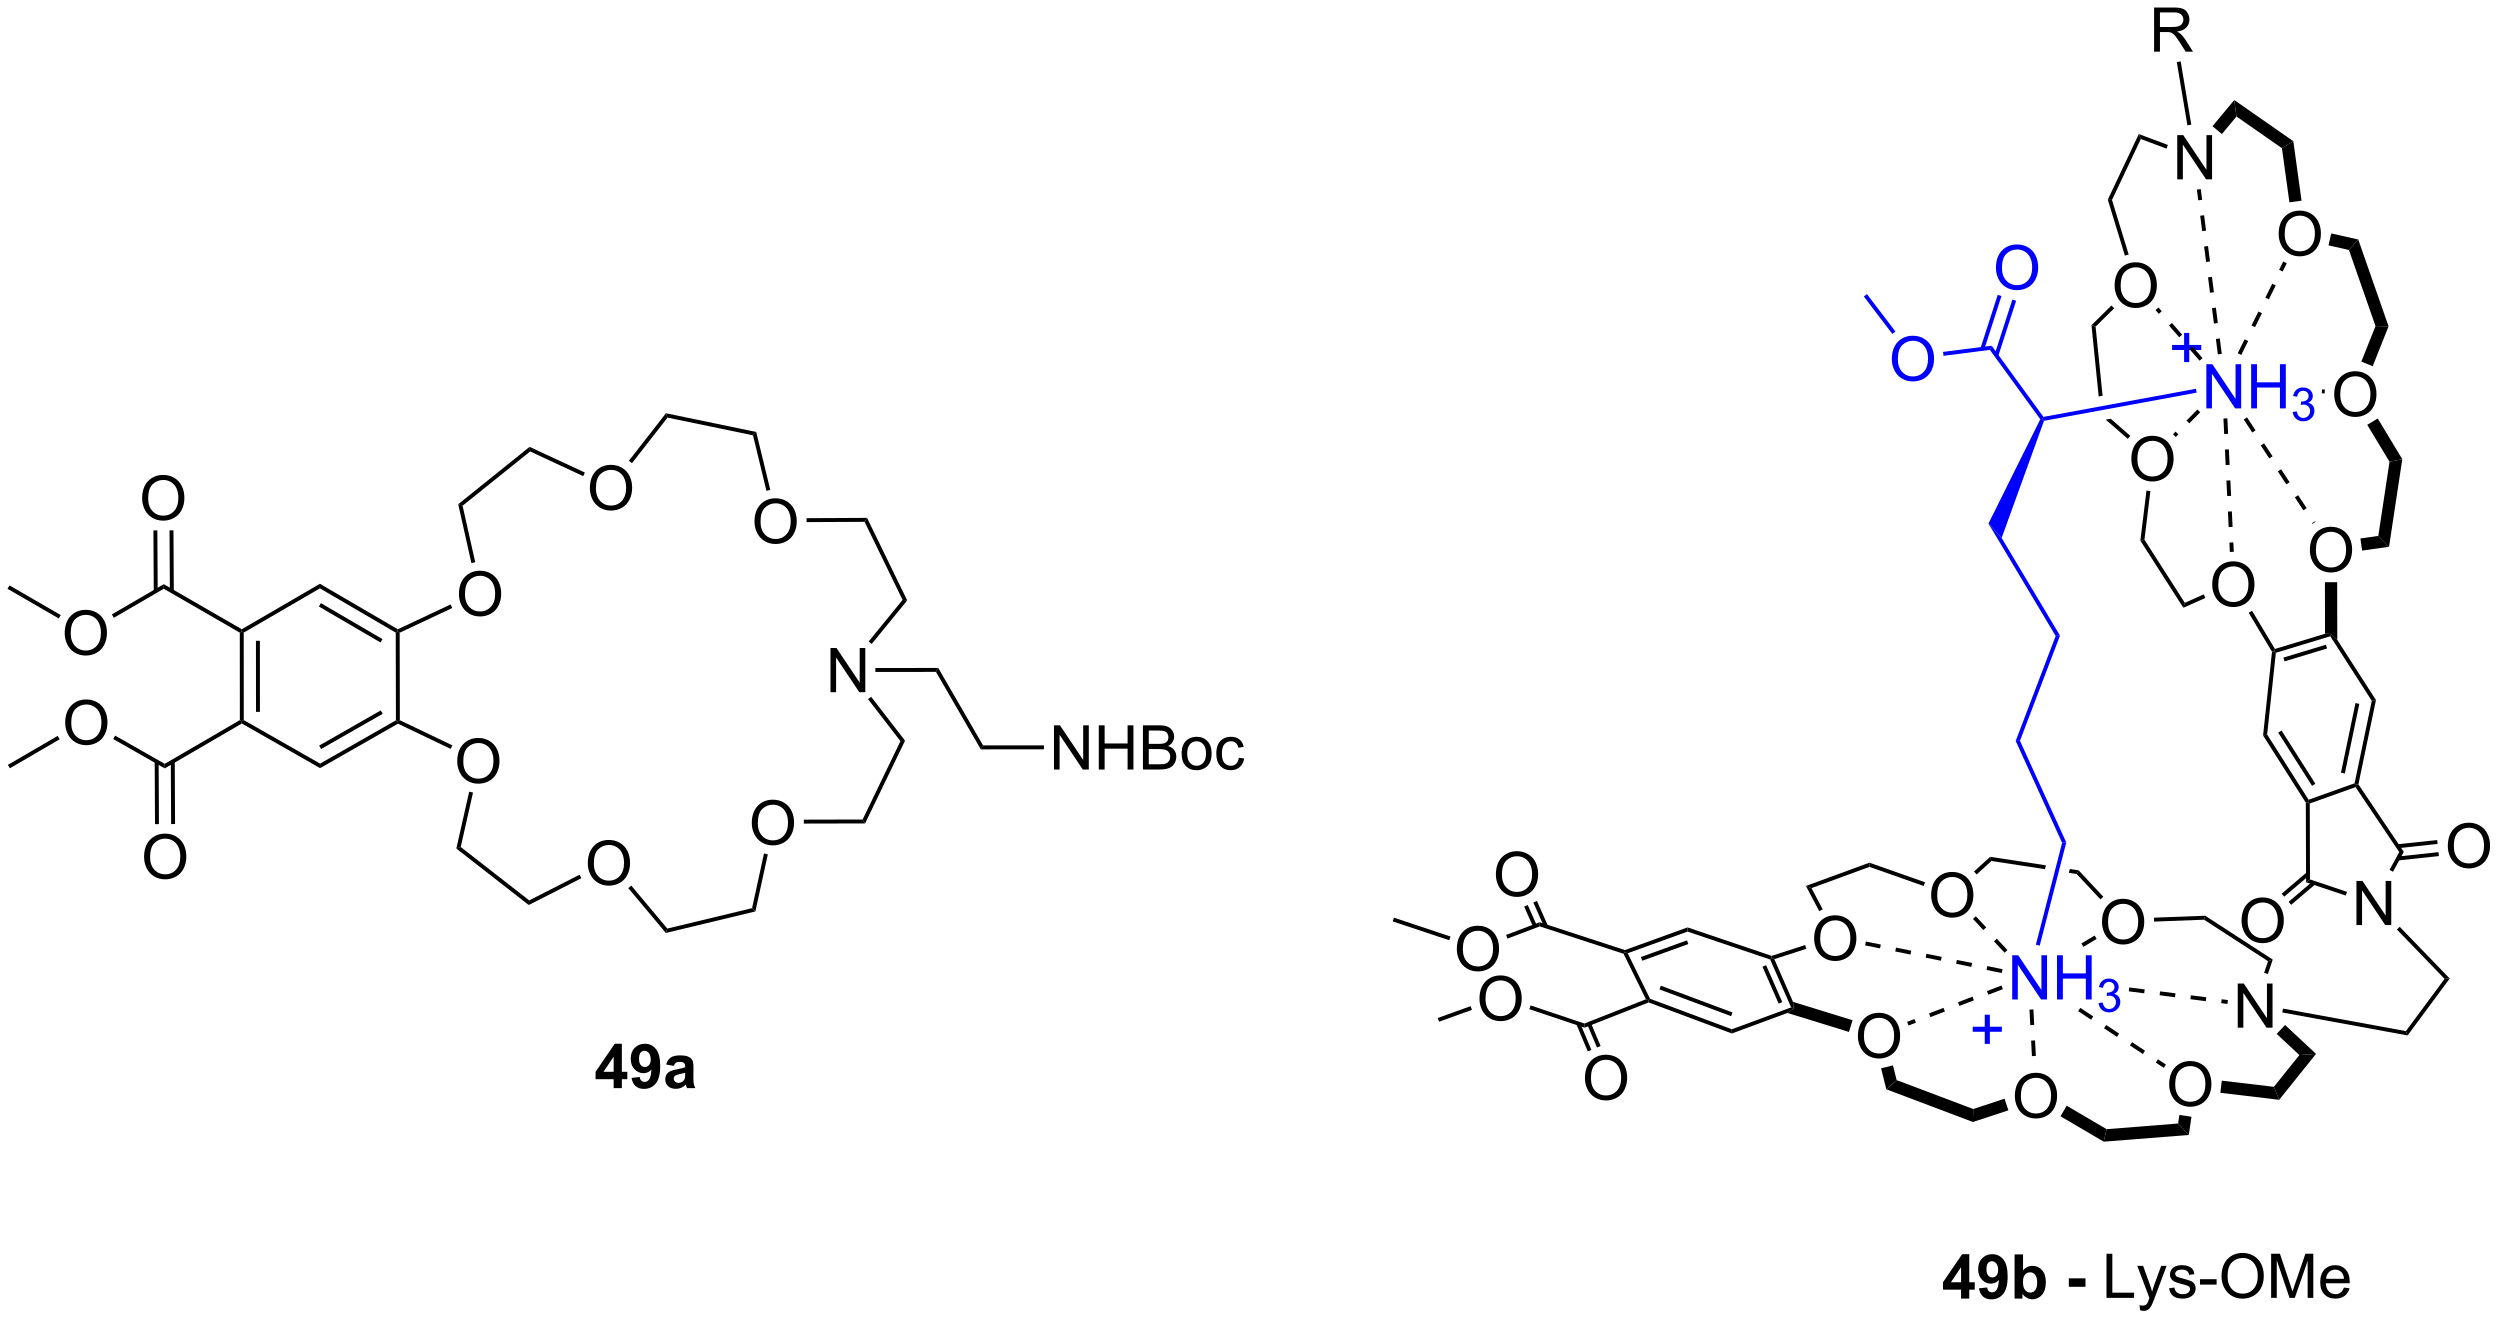 <?xml version="1.0" encoding="UTF-8"?>
<!DOCTYPE svg PUBLIC '-//W3C//DTD SVG 1.0//EN'
          'http://www.w3.org/TR/2001/REC-SVG-20010904/DTD/svg10.dtd'>
<svg stroke-dasharray="none" shape-rendering="auto" xmlns="http://www.w3.org/2000/svg" font-family="'Dialog'" text-rendering="auto" width="889" fill-opacity="1" color-interpolation="auto" color-rendering="auto" preserveAspectRatio="xMidYMid meet" font-size="12px" viewBox="0 0 889 469" fill="black" xmlns:xlink="http://www.w3.org/1999/xlink" stroke="black" image-rendering="auto" stroke-miterlimit="10" stroke-linecap="square" stroke-linejoin="miter" font-style="normal" stroke-width="1" height="469" stroke-dashoffset="0" font-weight="normal" stroke-opacity="1"
><!--Generated by the Batik Graphics2D SVG Generator--><defs id="genericDefs"
  /><g
  ><defs id="defs1"
    ><clipPath clipPathUnits="userSpaceOnUse" id="clipPath1"
      ><path d="M0.633 1.583 L333.673 1.583 L333.673 177.385 L0.633 177.385 L0.633 1.583 Z"
      /></clipPath
      ><clipPath clipPathUnits="userSpaceOnUse" id="clipPath2"
      ><path d="M31.572 18.738 L31.572 189.652 L355.351 189.652 L355.351 18.738 Z"
      /></clipPath
    ></defs
    ><g transform="scale(2.667,2.667) translate(-0.633,-1.583) matrix(1.029,0,0,1.029,-31.842,-17.692)"
    ><path d="M285.666 186.995 L285.666 185.842 L283.322 185.842 L283.322 184.881 L285.806 181.245 L286.728 181.245 L286.728 184.878 L287.439 184.878 L287.439 185.842 L286.728 185.842 L286.728 186.995 L285.666 186.995 ZM285.666 184.878 L285.666 182.92 L284.35 184.878 L285.666 184.878 ZM287.987 185.67 L289.05 185.553 Q289.089 185.878 289.253 186.034 Q289.417 186.19 289.685 186.19 Q290.026 186.19 290.263 185.878 Q290.503 185.565 290.568 184.581 Q290.154 185.06 289.534 185.06 Q288.857 185.06 288.367 184.54 Q287.878 184.019 287.878 183.183 Q287.878 182.31 288.393 181.779 Q288.912 181.245 289.714 181.245 Q290.584 181.245 291.141 181.92 Q291.701 182.592 291.701 184.136 Q291.701 185.706 291.117 186.401 Q290.537 187.097 289.604 187.097 Q288.932 187.097 288.518 186.74 Q288.104 186.381 287.987 185.67 ZM290.471 183.271 Q290.471 182.74 290.227 182.448 Q289.982 182.154 289.662 182.154 Q289.357 182.154 289.156 182.396 Q288.956 182.636 288.956 183.183 Q288.956 183.737 289.175 183.998 Q289.393 184.256 289.721 184.256 Q290.037 184.256 290.253 184.006 Q290.471 183.756 290.471 183.271 ZM292.6 186.995 L292.6 181.269 L293.697 181.269 L293.697 183.331 Q294.205 182.753 294.9 182.753 Q295.658 182.753 296.152 183.303 Q296.65 183.849 296.65 184.878 Q296.65 185.94 296.145 186.516 Q295.639 187.089 294.916 187.089 Q294.561 187.089 294.215 186.912 Q293.869 186.732 293.619 186.386 L293.619 186.995 L292.6 186.995 ZM293.689 184.831 Q293.689 185.474 293.892 185.784 Q294.178 186.222 294.65 186.222 Q295.014 186.222 295.27 185.912 Q295.525 185.599 295.525 184.933 Q295.525 184.222 295.267 183.907 Q295.009 183.592 294.608 183.592 Q294.212 183.592 293.949 183.899 Q293.689 184.206 293.689 184.831 ZM299.632 185.467 L299.632 184.37 L301.788 184.37 L301.788 185.467 L299.632 185.467 Z" stroke="none" clip-path="url(#clipPath2)"
    /></g
    ><g transform="matrix(2.743,0,0,2.743,-86.599,-51.398)"
    ><path d="M304.654 186.995 L304.654 181.269 L305.412 181.269 L305.412 186.318 L308.232 186.318 L308.232 186.995 L304.654 186.995 ZM309.014 188.594 L308.936 187.933 Q309.166 187.995 309.337 187.995 Q309.572 187.995 309.712 187.917 Q309.853 187.839 309.944 187.698 Q310.009 187.594 310.158 187.175 Q310.178 187.118 310.22 187.003 L308.647 182.847 L309.405 182.847 L310.267 185.248 Q310.436 185.706 310.569 186.209 Q310.689 185.724 310.858 185.263 L311.744 182.847 L312.447 182.847 L310.869 187.065 Q310.616 187.75 310.475 188.008 Q310.288 188.355 310.046 188.516 Q309.803 188.68 309.468 188.68 Q309.264 188.68 309.014 188.594 ZM312.764 185.756 L313.46 185.646 Q313.517 186.065 313.785 186.29 Q314.053 186.511 314.533 186.511 Q315.017 186.511 315.251 186.313 Q315.486 186.115 315.486 185.849 Q315.486 185.612 315.28 185.474 Q315.134 185.381 314.561 185.237 Q313.788 185.042 313.488 184.899 Q313.189 184.756 313.035 184.506 Q312.882 184.253 312.882 183.948 Q312.882 183.67 313.007 183.435 Q313.134 183.198 313.353 183.042 Q313.517 182.92 313.801 182.836 Q314.085 182.753 314.408 182.753 Q314.897 182.753 315.264 182.894 Q315.634 183.034 315.809 183.274 Q315.986 183.513 316.053 183.917 L315.366 184.011 Q315.319 183.69 315.093 183.511 Q314.869 183.331 314.46 183.331 Q313.975 183.331 313.767 183.493 Q313.561 183.651 313.561 183.865 Q313.561 184.003 313.647 184.112 Q313.733 184.224 313.916 184.3 Q314.022 184.339 314.538 184.48 Q315.283 184.678 315.577 184.805 Q315.874 184.933 316.041 185.175 Q316.21 185.417 316.21 185.776 Q316.21 186.128 316.004 186.438 Q315.798 186.748 315.41 186.92 Q315.025 187.089 314.538 187.089 Q313.728 187.089 313.303 186.753 Q312.882 186.417 312.764 185.756 ZM316.772 185.276 L316.772 184.568 L318.931 184.568 L318.931 185.276 L316.772 185.276 ZM319.569 184.206 Q319.569 182.779 320.335 181.974 Q321.1 181.167 322.311 181.167 Q323.103 181.167 323.738 181.547 Q324.376 181.925 324.71 182.602 Q325.046 183.279 325.046 184.138 Q325.046 185.011 324.694 185.698 Q324.343 186.386 323.697 186.74 Q323.053 187.094 322.306 187.094 Q321.499 187.094 320.861 186.703 Q320.225 186.31 319.897 185.636 Q319.569 184.959 319.569 184.206 ZM320.35 184.217 Q320.35 185.253 320.905 185.849 Q321.462 186.443 322.303 186.443 Q323.158 186.443 323.71 185.842 Q324.264 185.24 324.264 184.136 Q324.264 183.435 324.027 182.915 Q323.791 182.394 323.335 182.107 Q322.882 181.818 322.314 181.818 Q321.509 181.818 320.928 182.373 Q320.35 182.925 320.35 184.217 ZM325.998 186.995 L325.998 181.269 L327.138 181.269 L328.495 185.323 Q328.682 185.888 328.768 186.17 Q328.865 185.857 329.073 185.253 L330.443 181.269 L331.464 181.269 L331.464 186.995 L330.732 186.995 L330.732 182.201 L329.068 186.995 L328.385 186.995 L326.729 182.12 L326.729 186.995 L325.998 186.995 ZM335.435 185.659 L336.162 185.748 Q335.99 186.386 335.524 186.737 Q335.06 187.089 334.339 187.089 Q333.427 187.089 332.893 186.529 Q332.362 185.967 332.362 184.956 Q332.362 183.909 332.901 183.331 Q333.44 182.753 334.3 182.753 Q335.13 182.753 335.656 183.321 Q336.185 183.886 336.185 184.912 Q336.185 184.974 336.182 185.099 L333.089 185.099 Q333.128 185.784 333.474 186.149 Q333.823 186.511 334.341 186.511 Q334.729 186.511 335.003 186.308 Q335.276 186.105 335.435 185.659 ZM333.128 184.521 L335.443 184.521 Q335.396 183.998 335.177 183.737 Q334.841 183.331 334.307 183.331 Q333.823 183.331 333.492 183.657 Q333.162 183.98 333.128 184.521 Z" stroke="none" clip-path="url(#clipPath2)"
    /></g
    ><g fill="blue" transform="matrix(2.743,0,0,2.743,-86.599,-51.398)" stroke="blue"
    ><path d="M292.432 148.306 L292.432 142.579 L293.21 142.579 L296.218 147.074 L296.218 142.579 L296.945 142.579 L296.945 148.306 L296.166 148.306 L293.158 143.806 L293.158 148.306 L292.432 148.306 ZM298.24 148.306 L298.24 142.579 L298.998 142.579 L298.998 144.931 L301.975 144.931 L301.975 142.579 L302.733 142.579 L302.733 148.306 L301.975 148.306 L301.975 145.605 L298.998 145.605 L298.998 148.306 L298.24 148.306 Z" stroke="none" clip-path="url(#clipPath2)"
    /></g
    ><g fill="blue" transform="matrix(2.743,0,0,2.743,-86.599,-51.398)" stroke="blue"
    ><path d="M303.629 148.771 L304.156 148.701 Q304.248 149.15 304.465 149.347 Q304.684 149.544 304.998 149.544 Q305.369 149.544 305.625 149.287 Q305.883 149.029 305.883 148.648 Q305.883 148.285 305.645 148.05 Q305.408 147.814 305.041 147.814 Q304.893 147.814 304.67 147.873 L304.729 147.41 Q304.781 147.416 304.813 147.416 Q305.151 147.416 305.42 147.24 Q305.69 147.064 305.69 146.697 Q305.69 146.408 305.492 146.218 Q305.297 146.027 304.986 146.027 Q304.678 146.027 304.473 146.22 Q304.268 146.413 304.209 146.8 L303.682 146.707 Q303.779 146.175 304.121 145.884 Q304.465 145.593 304.975 145.593 Q305.326 145.593 305.621 145.744 Q305.918 145.894 306.074 146.156 Q306.231 146.416 306.231 146.708 Q306.231 146.988 306.08 147.216 Q305.932 147.445 305.639 147.579 Q306.02 147.667 306.231 147.945 Q306.442 148.22 306.442 148.636 Q306.442 149.199 306.031 149.591 Q305.621 149.982 304.994 149.982 Q304.43 149.982 304.055 149.646 Q303.682 149.308 303.629 148.771 Z" stroke="none" clip-path="url(#clipPath2)"
    /></g
    ><g fill="blue" transform="matrix(2.743,0,0,2.743,-86.599,-51.398)" stroke="blue"
    ><path d="M290.322 53.466 Q290.322 52.039 291.088 51.235 Q291.854 50.427 293.065 50.427 Q293.856 50.427 294.492 50.808 Q295.13 51.185 295.463 51.862 Q295.799 52.539 295.799 53.399 Q295.799 54.271 295.447 54.959 Q295.096 55.646 294.45 56 Q293.807 56.355 293.059 56.355 Q292.252 56.355 291.614 55.964 Q290.979 55.571 290.651 54.896 Q290.322 54.219 290.322 53.466 ZM291.104 53.477 Q291.104 54.513 291.658 55.11 Q292.216 55.703 293.057 55.703 Q293.911 55.703 294.463 55.102 Q295.018 54.5 295.018 53.396 Q295.018 52.696 294.781 52.175 Q294.544 51.654 294.088 51.367 Q293.635 51.078 293.067 51.078 Q292.262 51.078 291.682 51.633 Q291.104 52.185 291.104 53.477 Z" stroke="none" clip-path="url(#clipPath2)"
    /></g
    ><g transform="matrix(2.743,0,0,2.743,-86.599,-51.398)"
    ><path d="M220.433 141.789 Q220.433 140.362 221.199 139.557 Q221.964 138.75 223.175 138.75 Q223.967 138.75 224.602 139.13 Q225.24 139.508 225.574 140.185 Q225.91 140.862 225.91 141.721 Q225.91 142.594 225.558 143.281 Q225.207 143.969 224.561 144.323 Q223.917 144.677 223.17 144.677 Q222.363 144.677 221.725 144.286 Q221.089 143.893 220.761 143.219 Q220.433 142.541 220.433 141.789 ZM221.214 141.799 Q221.214 142.836 221.769 143.432 Q222.326 144.026 223.167 144.026 Q224.022 144.026 224.574 143.424 Q225.128 142.823 225.128 141.719 Q225.128 141.018 224.892 140.497 Q224.655 139.976 224.199 139.69 Q223.746 139.401 223.178 139.401 Q222.373 139.401 221.792 139.956 Q221.214 140.508 221.214 141.799 Z" stroke="none" clip-path="url(#clipPath2)"
    /></g
    ><g transform="matrix(2.743,0,0,2.743,-86.599,-51.398)"
    ><path d="M225.497 132.127 Q225.497 130.7 226.263 129.895 Q227.028 129.088 228.239 129.088 Q229.031 129.088 229.666 129.468 Q230.304 129.846 230.638 130.523 Q230.974 131.2 230.974 132.059 Q230.974 132.932 230.622 133.619 Q230.271 134.307 229.625 134.661 Q228.982 135.015 228.234 135.015 Q227.427 135.015 226.789 134.624 Q226.153 134.231 225.825 133.557 Q225.497 132.88 225.497 132.127 ZM226.278 132.137 Q226.278 133.174 226.833 133.77 Q227.39 134.364 228.232 134.364 Q229.086 134.364 229.638 133.762 Q230.192 133.161 230.192 132.057 Q230.192 131.356 229.956 130.835 Q229.719 130.315 229.263 130.028 Q228.81 129.739 228.242 129.739 Q227.437 129.739 226.857 130.294 Q226.278 130.846 226.278 132.137 Z" stroke="none" clip-path="url(#clipPath2)"
    /></g
    ><g transform="matrix(2.743,0,0,2.743,-86.599,-51.398)"
    ><path d="M223.369 148.23 Q223.369 146.803 224.135 145.998 Q224.901 145.191 226.112 145.191 Q226.903 145.191 227.539 145.571 Q228.177 145.948 228.51 146.626 Q228.846 147.303 228.846 148.162 Q228.846 149.034 228.494 149.722 Q228.143 150.409 227.497 150.764 Q226.854 151.118 226.106 151.118 Q225.299 151.118 224.661 150.727 Q224.026 150.334 223.697 149.659 Q223.369 148.982 223.369 148.23 ZM224.151 148.24 Q224.151 149.277 224.705 149.873 Q225.263 150.467 226.104 150.467 Q226.958 150.467 227.51 149.865 Q228.065 149.264 228.065 148.159 Q228.065 147.459 227.828 146.938 Q227.591 146.417 227.135 146.131 Q226.682 145.842 226.114 145.842 Q225.31 145.842 224.729 146.396 Q224.151 146.948 224.151 148.24 Z" stroke="none" clip-path="url(#clipPath2)"
    /></g
    ><g transform="matrix(2.743,0,0,2.743,-86.599,-51.398)"
    ><path d="M237.039 158.512 Q237.039 157.085 237.805 156.28 Q238.571 155.473 239.782 155.473 Q240.573 155.473 241.209 155.853 Q241.847 156.231 242.18 156.908 Q242.516 157.585 242.516 158.444 Q242.516 159.316 242.164 160.004 Q241.813 160.691 241.167 161.046 Q240.524 161.4 239.776 161.4 Q238.969 161.4 238.331 161.009 Q237.696 160.616 237.368 159.941 Q237.039 159.264 237.039 158.512 ZM237.821 158.522 Q237.821 159.559 238.375 160.155 Q238.933 160.749 239.774 160.749 Q240.628 160.749 241.18 160.147 Q241.735 159.546 241.735 158.441 Q241.735 157.741 241.498 157.22 Q241.261 156.699 240.805 156.413 Q240.352 156.124 239.784 156.124 Q238.98 156.124 238.399 156.679 Q237.821 157.231 237.821 158.522 Z" stroke="none" clip-path="url(#clipPath2)"
    /></g
    ><g transform="matrix(2.743,0,0,2.743,-86.599,-51.398)"
    ><path d="M312.78 159.331 Q312.78 157.904 313.546 157.1 Q314.312 156.292 315.522 156.292 Q316.314 156.292 316.95 156.673 Q317.588 157.05 317.921 157.727 Q318.257 158.404 318.257 159.264 Q318.257 160.136 317.905 160.823 Q317.554 161.511 316.908 161.865 Q316.265 162.219 315.517 162.219 Q314.71 162.219 314.072 161.829 Q313.437 161.435 313.108 160.761 Q312.78 160.084 312.78 159.331 ZM313.562 159.342 Q313.562 160.378 314.116 160.975 Q314.674 161.568 315.515 161.568 Q316.369 161.568 316.921 160.967 Q317.476 160.365 317.476 159.261 Q317.476 158.56 317.239 158.04 Q317.002 157.519 316.546 157.232 Q316.093 156.943 315.525 156.943 Q314.72 156.943 314.14 157.498 Q313.562 158.05 313.562 159.342 Z" stroke="none" clip-path="url(#clipPath2)"
    /></g
    ><g transform="matrix(2.743,0,0,2.743,-86.599,-51.398)"
    ><path d="M292.775 160.851 Q292.775 159.424 293.541 158.619 Q294.306 157.812 295.517 157.812 Q296.309 157.812 296.944 158.192 Q297.582 158.57 297.916 159.247 Q298.252 159.924 298.252 160.783 Q298.252 161.655 297.9 162.343 Q297.548 163.03 296.903 163.385 Q296.259 163.739 295.512 163.739 Q294.705 163.739 294.067 163.348 Q293.431 162.955 293.103 162.28 Q292.775 161.603 292.775 160.851 ZM293.556 160.861 Q293.556 161.898 294.111 162.494 Q294.668 163.088 295.509 163.088 Q296.364 163.088 296.916 162.486 Q297.47 161.885 297.47 160.78 Q297.47 160.08 297.233 159.559 Q296.996 159.038 296.541 158.752 Q296.087 158.463 295.52 158.463 Q294.715 158.463 294.134 159.018 Q293.556 159.57 293.556 160.861 Z" stroke="none" clip-path="url(#clipPath2)"
    /></g
    ><g transform="matrix(2.743,0,0,2.743,-86.599,-51.398)"
    ><path d="M272.427 153.076 Q272.427 151.649 273.193 150.844 Q273.958 150.037 275.169 150.037 Q275.961 150.037 276.596 150.417 Q277.234 150.795 277.568 151.472 Q277.904 152.149 277.904 153.008 Q277.904 153.881 277.552 154.568 Q277.2 155.256 276.555 155.61 Q275.911 155.964 275.164 155.964 Q274.357 155.964 273.719 155.573 Q273.083 155.18 272.755 154.506 Q272.427 153.828 272.427 153.076 ZM273.208 153.086 Q273.208 154.123 273.763 154.719 Q274.32 155.313 275.161 155.313 Q276.015 155.313 276.568 154.711 Q277.122 154.11 277.122 153.006 Q277.122 152.305 276.885 151.784 Q276.648 151.263 276.193 150.977 Q275.739 150.688 275.172 150.688 Q274.367 150.688 273.786 151.243 Q273.208 151.795 273.208 153.086 Z" stroke="none" clip-path="url(#clipPath2)"
    /></g
    ><g transform="matrix(2.743,0,0,2.743,-86.599,-51.398)"
    ><path d="M266.755 140.435 Q266.755 139.008 267.52 138.204 Q268.286 137.397 269.497 137.397 Q270.289 137.397 270.924 137.777 Q271.562 138.154 271.895 138.831 Q272.231 139.508 272.231 140.368 Q272.231 141.24 271.88 141.928 Q271.528 142.615 270.882 142.969 Q270.239 143.323 269.492 143.323 Q268.684 143.323 268.046 142.933 Q267.411 142.54 267.083 141.865 Q266.755 141.188 266.755 140.435 ZM267.536 140.446 Q267.536 141.482 268.091 142.079 Q268.648 142.673 269.489 142.673 Q270.343 142.673 270.895 142.071 Q271.45 141.469 271.45 140.365 Q271.45 139.665 271.213 139.144 Q270.976 138.623 270.52 138.337 Q270.067 138.048 269.5 138.048 Q268.695 138.048 268.114 138.602 Q267.536 139.154 267.536 140.446 Z" stroke="none" clip-path="url(#clipPath2)"
    /></g
    ><g transform="matrix(2.743,0,0,2.743,-86.599,-51.398)"
    ><path d="M304.073 138.296 Q304.073 136.869 304.839 136.064 Q305.604 135.257 306.815 135.257 Q307.607 135.257 308.242 135.637 Q308.88 136.015 309.214 136.692 Q309.55 137.369 309.55 138.228 Q309.55 139.101 309.198 139.788 Q308.846 140.476 308.2 140.83 Q307.557 141.184 306.81 141.184 Q306.003 141.184 305.365 140.793 Q304.729 140.4 304.401 139.726 Q304.073 139.048 304.073 138.296 ZM304.854 138.306 Q304.854 139.343 305.409 139.939 Q305.966 140.533 306.807 140.533 Q307.661 140.533 308.214 139.931 Q308.768 139.33 308.768 138.226 Q308.768 137.525 308.531 137.004 Q308.294 136.483 307.839 136.197 Q307.385 135.908 306.818 135.908 Q306.013 135.908 305.432 136.463 Q304.854 137.015 304.854 138.306 Z" stroke="none" clip-path="url(#clipPath2)"
    /></g
    ><g transform="matrix(2.743,0,0,2.743,-86.599,-51.398)"
    ><path d="M281.924 134.815 Q281.924 133.388 282.69 132.584 Q283.455 131.776 284.666 131.776 Q285.458 131.776 286.093 132.156 Q286.731 132.534 287.065 133.211 Q287.4 133.888 287.4 134.748 Q287.4 135.62 287.049 136.308 Q286.697 136.995 286.051 137.349 Q285.408 137.703 284.661 137.703 Q283.853 137.703 283.216 137.313 Q282.58 136.919 282.252 136.245 Q281.924 135.568 281.924 134.815 ZM282.705 134.826 Q282.705 135.862 283.26 136.459 Q283.817 137.052 284.658 137.052 Q285.512 137.052 286.065 136.451 Q286.619 135.849 286.619 134.745 Q286.619 134.044 286.382 133.524 Q286.145 133.003 285.69 132.716 Q285.236 132.427 284.669 132.427 Q283.864 132.427 283.283 132.982 Q282.705 133.534 282.705 134.826 Z" stroke="none" clip-path="url(#clipPath2)"
    /></g
    ><g transform="matrix(2.743,0,0,2.743,-86.599,-51.398)"
    ><path d="M321.669 151.966 L321.669 146.239 L322.448 146.239 L325.455 150.734 L325.455 146.239 L326.182 146.239 L326.182 151.966 L325.403 151.966 L322.396 147.466 L322.396 151.966 L321.669 151.966 Z" stroke="none" clip-path="url(#clipPath2)"
    /></g
    ><g transform="matrix(2.743,0,0,2.743,-86.599,-51.398)"
    ><path d="M337.058 138.666 L337.058 132.939 L337.837 132.939 L340.844 137.434 L340.844 132.939 L341.571 132.939 L341.571 138.666 L340.792 138.666 L337.785 134.166 L337.785 138.666 L337.058 138.666 Z" stroke="none" clip-path="url(#clipPath2)"
    /></g
    ><g fill="blue" transform="matrix(2.743,0,0,2.743,-86.599,-51.398)" stroke="blue"
    ><path d="M317.599 71.68 L317.599 65.953 L318.378 65.953 L321.385 70.448 L321.385 65.953 L322.112 65.953 L322.112 71.68 L321.333 71.68 L318.325 67.18 L318.325 71.68 L317.599 71.68 ZM323.408 71.68 L323.408 65.953 L324.165 65.953 L324.165 68.305 L327.142 68.305 L327.142 65.953 L327.9 65.953 L327.9 71.68 L327.142 71.68 L327.142 68.979 L324.165 68.979 L324.165 71.68 L323.408 71.68 Z" stroke="none" clip-path="url(#clipPath2)"
    /></g
    ><g fill="blue" transform="matrix(2.743,0,0,2.743,-86.599,-51.398)" stroke="blue"
    ><path d="M328.796 72.145 L329.324 72.074 Q329.415 72.524 329.632 72.721 Q329.851 72.918 330.165 72.918 Q330.536 72.918 330.792 72.66 Q331.05 72.403 331.05 72.022 Q331.05 71.658 330.812 71.424 Q330.576 71.188 330.208 71.188 Q330.06 71.188 329.837 71.246 L329.896 70.783 Q329.949 70.789 329.98 70.789 Q330.318 70.789 330.587 70.614 Q330.857 70.438 330.857 70.07 Q330.857 69.781 330.659 69.592 Q330.464 69.401 330.154 69.401 Q329.845 69.401 329.64 69.594 Q329.435 69.787 329.376 70.174 L328.849 70.08 Q328.947 69.549 329.288 69.258 Q329.632 68.967 330.142 68.967 Q330.493 68.967 330.788 69.117 Q331.085 69.268 331.242 69.529 Q331.398 69.789 331.398 70.082 Q331.398 70.362 331.247 70.59 Q331.099 70.819 330.806 70.953 Q331.187 71.041 331.398 71.319 Q331.609 71.594 331.609 72.01 Q331.609 72.573 331.199 72.965 Q330.788 73.356 330.161 73.356 Q329.597 73.356 329.222 73.02 Q328.849 72.682 328.796 72.145 Z" stroke="none" clip-path="url(#clipPath2)"
    /></g
    ><g transform="matrix(2.743,0,0,2.743,-86.599,-51.398)"
    ><path d="M322.165 138.121 Q322.165 136.694 322.93 135.889 Q323.696 135.082 324.907 135.082 Q325.699 135.082 326.334 135.462 Q326.972 135.839 327.305 136.517 Q327.641 137.194 327.641 138.053 Q327.641 138.925 327.29 139.613 Q326.938 140.3 326.292 140.655 Q325.649 141.009 324.902 141.009 Q324.094 141.009 323.456 140.618 Q322.821 140.225 322.493 139.55 Q322.165 138.873 322.165 138.121 ZM322.946 138.131 Q322.946 139.167 323.501 139.764 Q324.058 140.358 324.899 140.358 Q325.753 140.358 326.305 139.756 Q326.86 139.155 326.86 138.05 Q326.86 137.35 326.623 136.829 Q326.386 136.308 325.93 136.022 Q325.477 135.733 324.909 135.733 Q324.105 135.733 323.524 136.287 Q322.946 136.839 322.946 138.131 Z" stroke="none" clip-path="url(#clipPath2)"
    /></g
    ><g transform="matrix(2.743,0,0,2.743,-86.599,-51.398)"
    ><path d="M348.903 128.434 Q348.903 127.007 349.668 126.203 Q350.434 125.395 351.645 125.395 Q352.437 125.395 353.072 125.775 Q353.71 126.153 354.043 126.83 Q354.379 127.507 354.379 128.367 Q354.379 129.239 354.028 129.927 Q353.676 130.614 353.03 130.968 Q352.387 131.322 351.64 131.322 Q350.832 131.322 350.194 130.932 Q349.559 130.538 349.231 129.864 Q348.903 129.187 348.903 128.434 ZM349.684 128.445 Q349.684 129.481 350.239 130.078 Q350.796 130.671 351.637 130.671 Q352.491 130.671 353.043 130.07 Q353.598 129.468 353.598 128.364 Q353.598 127.663 353.361 127.143 Q353.124 126.622 352.668 126.335 Q352.215 126.046 351.647 126.046 Q350.843 126.046 350.262 126.601 Q349.684 127.153 349.684 128.445 Z" stroke="none" clip-path="url(#clipPath2)"
    /></g
    ><g transform="matrix(2.743,0,0,2.743,-86.599,-51.398)"
    ><path d="M326.975 49.082 Q326.975 47.655 327.741 46.85 Q328.507 46.043 329.717 46.043 Q330.509 46.043 331.145 46.423 Q331.783 46.801 332.116 47.478 Q332.452 48.155 332.452 49.014 Q332.452 49.886 332.1 50.574 Q331.749 51.261 331.103 51.616 Q330.46 51.97 329.712 51.97 Q328.905 51.97 328.267 51.579 Q327.632 51.186 327.303 50.511 Q326.975 49.834 326.975 49.082 ZM327.757 49.092 Q327.757 50.129 328.311 50.725 Q328.869 51.319 329.71 51.319 Q330.564 51.319 331.116 50.717 Q331.671 50.116 331.671 49.011 Q331.671 48.311 331.434 47.79 Q331.197 47.269 330.741 46.983 Q330.288 46.694 329.72 46.694 Q328.915 46.694 328.335 47.248 Q327.757 47.801 327.757 49.092 Z" stroke="none" clip-path="url(#clipPath2)"
    /></g
    ><g transform="matrix(2.743,0,0,2.743,-86.599,-51.398)"
    ><path d="M334.177 69.905 Q334.177 68.478 334.943 67.674 Q335.709 66.866 336.92 66.866 Q337.711 66.866 338.347 67.246 Q338.985 67.624 339.318 68.301 Q339.654 68.978 339.654 69.838 Q339.654 70.71 339.302 71.397 Q338.951 72.085 338.305 72.439 Q337.662 72.793 336.914 72.793 Q336.107 72.793 335.469 72.403 Q334.834 72.01 334.506 71.335 Q334.177 70.658 334.177 69.905 ZM334.959 69.916 Q334.959 70.952 335.513 71.549 Q336.071 72.142 336.912 72.142 Q337.766 72.142 338.318 71.541 Q338.873 70.939 338.873 69.835 Q338.873 69.135 338.636 68.614 Q338.399 68.093 337.943 67.806 Q337.49 67.517 336.922 67.517 Q336.118 67.517 335.537 68.072 Q334.959 68.624 334.959 69.916 Z" stroke="none" clip-path="url(#clipPath2)"
    /></g
    ><g transform="matrix(2.743,0,0,2.743,-86.599,-51.398)"
    ><path d="M331.021 90.069 Q331.021 88.642 331.786 87.837 Q332.552 87.03 333.763 87.03 Q334.555 87.03 335.19 87.41 Q335.828 87.788 336.161 88.465 Q336.497 89.142 336.497 90.001 Q336.497 90.874 336.146 91.561 Q335.794 92.249 335.148 92.603 Q334.505 92.957 333.758 92.957 Q332.95 92.957 332.312 92.567 Q331.677 92.173 331.349 91.499 Q331.021 90.822 331.021 90.069 ZM331.802 90.08 Q331.802 91.116 332.357 91.712 Q332.914 92.306 333.755 92.306 Q334.609 92.306 335.161 91.705 Q335.716 91.103 335.716 89.999 Q335.716 89.298 335.479 88.778 Q335.242 88.257 334.786 87.97 Q334.333 87.681 333.765 87.681 Q332.961 87.681 332.38 88.236 Q331.802 88.788 331.802 90.08 Z" stroke="none" clip-path="url(#clipPath2)"
    /></g
    ><g transform="matrix(2.743,0,0,2.743,-86.599,-51.398)"
    ><path d="M318.363 94.548 Q318.363 93.121 319.128 92.316 Q319.894 91.509 321.105 91.509 Q321.897 91.509 322.532 91.889 Q323.17 92.267 323.503 92.944 Q323.839 93.621 323.839 94.48 Q323.839 95.353 323.488 96.04 Q323.136 96.728 322.49 97.082 Q321.847 97.436 321.1 97.436 Q320.292 97.436 319.654 97.045 Q319.019 96.652 318.691 95.978 Q318.363 95.301 318.363 94.548 ZM319.144 94.558 Q319.144 95.595 319.699 96.191 Q320.256 96.785 321.097 96.785 Q321.951 96.785 322.503 96.183 Q323.058 95.582 323.058 94.478 Q323.058 93.777 322.821 93.256 Q322.584 92.736 322.128 92.449 Q321.675 92.16 321.108 92.16 Q320.303 92.16 319.722 92.715 Q319.144 93.267 319.144 94.558 Z" stroke="none" clip-path="url(#clipPath2)"
    /></g
    ><g transform="matrix(2.743,0,0,2.743,-86.599,-51.398)"
    ><path d="M305.709 55.779 Q305.709 54.352 306.475 53.548 Q307.24 52.74 308.451 52.74 Q309.243 52.74 309.878 53.12 Q310.517 53.498 310.85 54.175 Q311.186 54.852 311.186 55.712 Q311.186 56.584 310.834 57.272 Q310.483 57.959 309.837 58.313 Q309.194 58.667 308.446 58.667 Q307.639 58.667 307.001 58.277 Q306.365 57.883 306.037 57.209 Q305.709 56.532 305.709 55.779 ZM306.49 55.79 Q306.49 56.826 307.045 57.423 Q307.602 58.016 308.444 58.016 Q309.298 58.016 309.85 57.415 Q310.404 56.813 310.404 55.709 Q310.404 55.008 310.168 54.488 Q309.931 53.967 309.475 53.68 Q309.022 53.391 308.454 53.391 Q307.649 53.391 307.069 53.946 Q306.49 54.498 306.49 55.79 Z" stroke="none" clip-path="url(#clipPath2)"
    /></g
    ><g transform="matrix(2.743,0,0,2.743,-86.599,-51.398)"
    ><path d="M307.877 78.271 Q307.877 76.844 308.642 76.04 Q309.408 75.232 310.619 75.232 Q311.411 75.232 312.046 75.612 Q312.684 75.99 313.017 76.667 Q313.353 77.344 313.353 78.204 Q313.353 79.076 313.002 79.763 Q312.65 80.451 312.005 80.805 Q311.361 81.159 310.614 81.159 Q309.807 81.159 309.169 80.769 Q308.533 80.375 308.205 79.701 Q307.877 79.024 307.877 78.271 ZM308.658 78.282 Q308.658 79.318 309.213 79.915 Q309.77 80.508 310.611 80.508 Q311.466 80.508 312.017 79.907 Q312.572 79.305 312.572 78.201 Q312.572 77.5 312.335 76.98 Q312.098 76.459 311.642 76.172 Q311.189 75.883 310.622 75.883 Q309.817 75.883 309.236 76.438 Q308.658 76.99 308.658 78.282 Z" stroke="none" clip-path="url(#clipPath2)"
    /></g
    ><g transform="matrix(2.743,0,0,2.743,-86.599,-51.398)"
    ><path d="M313.828 41.983 L313.828 36.256 L314.606 36.256 L317.614 40.751 L317.614 36.256 L318.341 36.256 L318.341 41.983 L317.562 41.983 L314.554 37.483 L314.554 41.983 L313.828 41.983 Z" stroke="none" clip-path="url(#clipPath2)"
    /></g
    ><g transform="matrix(2.743,0,0,2.743,-86.599,-51.398)"
    ><path d="M310.826 25.437 L310.826 19.711 L313.365 19.711 Q314.13 19.711 314.529 19.864 Q314.927 20.018 315.164 20.409 Q315.404 20.799 315.404 21.273 Q315.404 21.883 315.008 22.302 Q314.615 22.718 313.789 22.83 Q314.091 22.976 314.248 23.117 Q314.578 23.422 314.875 23.877 L315.873 25.437 L314.92 25.437 L314.162 24.244 Q313.828 23.729 313.612 23.455 Q313.399 23.182 313.229 23.073 Q313.06 22.963 312.883 22.922 Q312.755 22.893 312.461 22.893 L311.584 22.893 L311.584 25.437 L310.826 25.437 ZM311.584 22.237 L313.211 22.237 Q313.732 22.237 314.024 22.13 Q314.318 22.023 314.469 21.786 Q314.623 21.549 314.623 21.273 Q314.623 20.867 314.326 20.607 Q314.031 20.343 313.396 20.343 L311.584 20.343 L311.584 22.237 Z" stroke="none" clip-path="url(#clipPath2)"
    /></g
    ><g fill="blue" transform="matrix(2.743,0,0,2.743,-86.599,-51.398)" stroke="blue"
    ><path d="M276.825 65.301 Q276.825 63.874 277.59 63.07 Q278.356 62.262 279.567 62.262 Q280.358 62.262 280.994 62.643 Q281.632 63.02 281.965 63.697 Q282.301 64.374 282.301 65.234 Q282.301 66.106 281.95 66.794 Q281.598 67.481 280.952 67.835 Q280.309 68.189 279.562 68.189 Q278.754 68.189 278.116 67.799 Q277.481 67.406 277.153 66.731 Q276.825 66.054 276.825 65.301 ZM277.606 65.312 Q277.606 66.348 278.161 66.945 Q278.718 67.538 279.559 67.538 Q280.413 67.538 280.965 66.937 Q281.52 66.335 281.52 65.231 Q281.52 64.531 281.283 64.01 Q281.046 63.489 280.59 63.203 Q280.137 62.913 279.569 62.913 Q278.765 62.913 278.184 63.468 Q277.606 64.02 277.606 65.312 Z" stroke="none" clip-path="url(#clipPath2)"
    /></g
    ><g fill="blue" transform="matrix(2.743,0,0,2.743,-86.599,-51.398)" stroke="blue"
    ><path d="M288.871 154.067 L288.871 152.496 L287.311 152.496 L287.311 151.84 L288.871 151.84 L288.871 150.283 L289.535 150.283 L289.535 151.84 L291.092 151.84 L291.092 152.496 L289.535 152.496 L289.535 154.067 L288.871 154.067 Z" stroke="none" clip-path="url(#clipPath2)"
    /></g
    ><g fill="blue" transform="matrix(2.743,0,0,2.743,-86.599,-51.398)" stroke="blue"
    ><path d="M314.718 65.682 L314.718 64.112 L313.158 64.112 L313.158 63.456 L314.718 63.456 L314.718 61.898 L315.382 61.898 L315.382 63.456 L316.94 63.456 L316.94 64.112 L315.382 64.112 L315.382 65.682 L314.718 65.682 Z" stroke="none" clip-path="url(#clipPath2)"
    /></g
    ><g transform="matrix(2.743,0,0,2.743,-86.599,-51.398)"
    ><path d="M40.025 112.455 Q40.025 111.028 40.791 110.224 Q41.556 109.416 42.767 109.416 Q43.559 109.416 44.194 109.797 Q44.832 110.174 45.166 110.851 Q45.502 111.528 45.502 112.388 Q45.502 113.26 45.15 113.948 Q44.798 114.635 44.153 114.989 Q43.509 115.344 42.762 115.344 Q41.955 115.344 41.317 114.953 Q40.681 114.56 40.353 113.885 Q40.025 113.208 40.025 112.455 ZM40.806 112.466 Q40.806 113.502 41.361 114.099 Q41.918 114.692 42.759 114.692 Q43.614 114.692 44.166 114.091 Q44.72 113.489 44.72 112.385 Q44.72 111.685 44.483 111.164 Q44.246 110.643 43.791 110.356 Q43.337 110.067 42.77 110.067 Q41.965 110.067 41.384 110.622 Q40.806 111.174 40.806 112.466 Z" stroke="none" clip-path="url(#clipPath2)"
    /></g
    ><g transform="matrix(2.743,0,0,2.743,-86.599,-51.398)"
    ><path d="M39.959 100.835 Q39.959 99.409 40.725 98.604 Q41.49 97.796 42.701 97.796 Q43.493 97.796 44.129 98.177 Q44.767 98.554 45.1 99.231 Q45.436 99.909 45.436 100.768 Q45.436 101.64 45.084 102.328 Q44.733 103.015 44.087 103.369 Q43.444 103.724 42.696 103.724 Q41.889 103.724 41.251 103.333 Q40.615 102.94 40.287 102.265 Q39.959 101.588 39.959 100.835 ZM40.74 100.846 Q40.74 101.882 41.295 102.479 Q41.852 103.073 42.694 103.073 Q43.548 103.073 44.1 102.471 Q44.654 101.869 44.654 100.765 Q44.654 100.065 44.418 99.544 Q44.181 99.023 43.725 98.737 Q43.272 98.448 42.704 98.448 Q41.899 98.448 41.319 99.002 Q40.74 99.554 40.74 100.846 Z" stroke="none" clip-path="url(#clipPath2)"
    /></g
    ><g transform="matrix(2.743,0,0,2.743,-86.599,-51.398)"
    ><path d="M50.249 129.847 Q50.249 128.42 51.014 127.615 Q51.78 126.808 52.991 126.808 Q53.783 126.808 54.418 127.188 Q55.056 127.566 55.389 128.243 Q55.725 128.92 55.725 129.779 Q55.725 130.652 55.374 131.339 Q55.022 132.027 54.376 132.381 Q53.733 132.735 52.986 132.735 Q52.178 132.735 51.541 132.345 Q50.905 131.951 50.577 131.277 Q50.249 130.6 50.249 129.847 ZM51.03 129.858 Q51.03 130.894 51.585 131.49 Q52.142 132.084 52.983 132.084 Q53.837 132.084 54.389 131.483 Q54.944 130.881 54.944 129.777 Q54.944 129.076 54.707 128.555 Q54.47 128.035 54.014 127.748 Q53.561 127.459 52.994 127.459 Q52.189 127.459 51.608 128.014 Q51.03 128.566 51.03 129.858 Z" stroke="none" clip-path="url(#clipPath2)"
    /></g
    ><g transform="matrix(2.743,0,0,2.743,-86.599,-51.398)"
    ><path d="M49.998 83.348 Q49.998 81.921 50.764 81.117 Q51.529 80.309 52.74 80.309 Q53.532 80.309 54.167 80.69 Q54.805 81.067 55.139 81.744 Q55.474 82.421 55.474 83.281 Q55.474 84.153 55.123 84.841 Q54.771 85.528 54.126 85.882 Q53.482 86.237 52.735 86.237 Q51.928 86.237 51.29 85.846 Q50.654 85.453 50.326 84.778 Q49.998 84.101 49.998 83.348 ZM50.779 83.359 Q50.779 84.395 51.334 84.992 Q51.891 85.585 52.732 85.585 Q53.587 85.585 54.139 84.984 Q54.693 84.382 54.693 83.278 Q54.693 82.578 54.456 82.057 Q54.219 81.536 53.764 81.249 Q53.31 80.96 52.743 80.96 Q51.938 80.96 51.357 81.515 Q50.779 82.067 50.779 83.359 Z" stroke="none" clip-path="url(#clipPath2)"
    /></g
    ><g transform="matrix(2.743,0,0,2.743,-86.599,-51.398)"
    ><path d="M91.067 95.768 Q91.067 94.341 91.833 93.536 Q92.599 92.729 93.81 92.729 Q94.601 92.729 95.237 93.109 Q95.875 93.487 96.208 94.164 Q96.544 94.841 96.544 95.7 Q96.544 96.573 96.192 97.26 Q95.841 97.948 95.195 98.302 Q94.552 98.656 93.805 98.656 Q92.997 98.656 92.359 98.265 Q91.724 97.872 91.396 97.198 Q91.067 96.52 91.067 95.768 ZM91.849 95.778 Q91.849 96.815 92.403 97.411 Q92.961 98.005 93.802 98.005 Q94.656 98.005 95.208 97.403 Q95.763 96.802 95.763 95.698 Q95.763 94.997 95.526 94.476 Q95.289 93.955 94.833 93.669 Q94.38 93.38 93.812 93.38 Q93.008 93.38 92.427 93.934 Q91.849 94.487 91.849 95.778 Z" stroke="none" clip-path="url(#clipPath2)"
    /></g
    ><g transform="matrix(2.743,0,0,2.743,-86.599,-51.398)"
    ><path d="M90.848 117.448 Q90.848 116.021 91.614 115.216 Q92.379 114.409 93.59 114.409 Q94.382 114.409 95.017 114.789 Q95.655 115.167 95.989 115.844 Q96.325 116.521 96.325 117.38 Q96.325 118.253 95.973 118.94 Q95.622 119.628 94.976 119.982 Q94.332 120.336 93.585 120.336 Q92.778 120.336 92.14 119.945 Q91.504 119.552 91.176 118.878 Q90.848 118.201 90.848 117.448 ZM91.629 117.458 Q91.629 118.495 92.184 119.091 Q92.741 119.685 93.582 119.685 Q94.437 119.685 94.989 119.083 Q95.543 118.482 95.543 117.378 Q95.543 116.677 95.306 116.156 Q95.07 115.635 94.614 115.349 Q94.161 115.06 93.593 115.06 Q92.788 115.06 92.207 115.615 Q91.629 116.167 91.629 117.458 Z" stroke="none" clip-path="url(#clipPath2)"
    /></g
    ><g transform="matrix(2.743,0,0,2.743,-86.599,-51.398)"
    ><path d="M107.774 130.667 Q107.774 129.24 108.54 128.435 Q109.305 127.628 110.516 127.628 Q111.308 127.628 111.943 128.008 Q112.581 128.386 112.915 129.063 Q113.25 129.74 113.25 130.599 Q113.25 131.471 112.899 132.159 Q112.547 132.846 111.901 133.201 Q111.258 133.555 110.511 133.555 Q109.704 133.555 109.066 133.164 Q108.43 132.771 108.102 132.096 Q107.774 131.419 107.774 130.667 ZM108.555 130.677 Q108.555 131.714 109.11 132.31 Q109.667 132.904 110.508 132.904 Q111.362 132.904 111.915 132.302 Q112.469 131.701 112.469 130.596 Q112.469 129.896 112.232 129.375 Q111.995 128.854 111.54 128.568 Q111.086 128.279 110.519 128.279 Q109.714 128.279 109.133 128.833 Q108.555 129.386 108.555 130.677 Z" stroke="none" clip-path="url(#clipPath2)"
    /></g
    ><g transform="matrix(2.743,0,0,2.743,-86.599,-51.398)"
    ><path d="M129.034 125.446 Q129.034 124.019 129.8 123.215 Q130.565 122.407 131.776 122.407 Q132.568 122.407 133.203 122.788 Q133.841 123.165 134.175 123.842 Q134.511 124.519 134.511 125.379 Q134.511 126.251 134.159 126.939 Q133.807 127.626 133.162 127.98 Q132.518 128.334 131.771 128.334 Q130.964 128.334 130.326 127.944 Q129.69 127.551 129.362 126.876 Q129.034 126.199 129.034 125.446 ZM129.815 125.457 Q129.815 126.493 130.37 127.09 Q130.927 127.683 131.768 127.683 Q132.623 127.683 133.175 127.082 Q133.729 126.48 133.729 125.376 Q133.729 124.676 133.492 124.155 Q133.255 123.634 132.8 123.347 Q132.346 123.058 131.779 123.058 Q130.974 123.058 130.393 123.613 Q129.815 124.165 129.815 125.457 Z" stroke="none" clip-path="url(#clipPath2)"
    /></g
    ><g transform="matrix(2.743,0,0,2.743,-86.599,-51.398)"
    ><path d="M108.043 82.041 Q108.043 80.614 108.809 79.809 Q109.575 79.002 110.785 79.002 Q111.577 79.002 112.213 79.382 Q112.85 79.76 113.184 80.437 Q113.52 81.114 113.52 81.973 Q113.52 82.846 113.168 83.533 Q112.817 84.221 112.171 84.575 Q111.528 84.929 110.78 84.929 Q109.973 84.929 109.335 84.538 Q108.7 84.145 108.371 83.471 Q108.043 82.793 108.043 82.041 ZM108.825 82.051 Q108.825 83.088 109.379 83.684 Q109.936 84.278 110.778 84.278 Q111.632 84.278 112.184 83.676 Q112.739 83.075 112.739 81.971 Q112.739 81.27 112.501 80.749 Q112.265 80.228 111.809 79.942 Q111.356 79.653 110.788 79.653 Q109.983 79.653 109.403 80.207 Q108.825 80.76 108.825 82.051 Z" stroke="none" clip-path="url(#clipPath2)"
    /></g
    ><g transform="matrix(2.743,0,0,2.743,-86.599,-51.398)"
    ><path d="M139.235 108.47 L139.235 102.743 L140.013 102.743 L143.021 107.238 L143.021 102.743 L143.748 102.743 L143.748 108.47 L142.969 108.47 L139.961 103.97 L139.961 108.47 L139.235 108.47 Z" stroke="none" clip-path="url(#clipPath2)"
    /></g
    ><g transform="matrix(2.743,0,0,2.743,-86.599,-51.398)"
    ><path d="M129.384 86.375 Q129.384 84.948 130.15 84.143 Q130.915 83.336 132.126 83.336 Q132.918 83.336 133.553 83.716 Q134.191 84.094 134.525 84.771 Q134.861 85.448 134.861 86.307 Q134.861 87.18 134.509 87.867 Q134.157 88.555 133.512 88.909 Q132.869 89.263 132.121 89.263 Q131.314 89.263 130.676 88.873 Q130.04 88.479 129.712 87.805 Q129.384 87.128 129.384 86.375 ZM130.165 86.386 Q130.165 87.422 130.72 88.018 Q131.277 88.612 132.119 88.612 Q132.973 88.612 133.525 88.011 Q134.079 87.409 134.079 86.305 Q134.079 85.604 133.843 85.084 Q133.606 84.563 133.15 84.276 Q132.697 83.987 132.129 83.987 Q131.324 83.987 130.744 84.542 Q130.165 85.094 130.165 86.386 Z" stroke="none" clip-path="url(#clipPath2)"
    /></g
    ><g transform="matrix(2.743,0,0,2.743,-86.599,-51.398)"
    ><path d="M168.208 118.496 L168.208 112.769 L168.987 112.769 L171.994 117.264 L171.994 112.769 L172.721 112.769 L172.721 118.496 L171.942 118.496 L168.935 113.996 L168.935 118.496 L168.208 118.496 ZM174.017 118.496 L174.017 112.769 L174.774 112.769 L174.774 115.121 L177.751 115.121 L177.751 112.769 L178.509 112.769 L178.509 118.496 L177.751 118.496 L177.751 115.795 L174.774 115.795 L174.774 118.496 L174.017 118.496 ZM179.739 118.496 L179.739 112.769 L181.888 112.769 Q182.544 112.769 182.94 112.944 Q183.338 113.116 183.562 113.478 Q183.786 113.84 183.786 114.233 Q183.786 114.6 183.586 114.926 Q183.388 115.249 182.987 115.449 Q183.505 115.6 183.784 115.967 Q184.065 116.334 184.065 116.834 Q184.065 117.238 183.893 117.584 Q183.724 117.928 183.474 118.116 Q183.224 118.303 182.846 118.4 Q182.471 118.496 181.924 118.496 L179.739 118.496 ZM180.497 115.176 L181.737 115.176 Q182.239 115.176 182.458 115.108 Q182.747 115.022 182.893 114.824 Q183.041 114.624 183.041 114.324 Q183.041 114.038 182.903 113.821 Q182.768 113.605 182.513 113.525 Q182.26 113.444 181.643 113.444 L180.497 113.444 L180.497 115.176 ZM180.497 117.819 L181.924 117.819 Q182.291 117.819 182.44 117.793 Q182.7 117.746 182.875 117.636 Q183.052 117.527 183.164 117.319 Q183.278 117.108 183.278 116.834 Q183.278 116.514 183.114 116.28 Q182.95 116.043 182.659 115.946 Q182.369 115.85 181.823 115.85 L180.497 115.85 L180.497 117.819 ZM184.755 116.42 Q184.755 115.269 185.396 114.715 Q185.932 114.254 186.7 114.254 Q187.557 114.254 188.099 114.814 Q188.643 115.374 188.643 116.363 Q188.643 117.163 188.401 117.624 Q188.161 118.082 187.703 118.337 Q187.244 118.59 186.7 118.59 Q185.831 118.59 185.291 118.032 Q184.755 117.472 184.755 116.42 ZM185.479 116.42 Q185.479 117.217 185.825 117.616 Q186.174 118.011 186.7 118.011 Q187.224 118.011 187.57 117.613 Q187.919 117.215 187.919 116.397 Q187.919 115.629 187.57 115.233 Q187.221 114.834 186.7 114.834 Q186.174 114.834 185.825 115.23 Q185.479 115.624 185.479 116.42 ZM192.173 116.975 L192.866 117.066 Q192.751 117.78 192.285 118.186 Q191.819 118.59 191.139 118.59 Q190.287 118.59 189.769 118.032 Q189.251 117.475 189.251 116.436 Q189.251 115.764 189.472 115.261 Q189.696 114.756 190.152 114.506 Q190.608 114.254 191.142 114.254 Q191.819 114.254 192.248 114.595 Q192.678 114.936 192.798 115.566 L192.116 115.67 Q192.017 115.254 191.769 115.043 Q191.522 114.832 191.17 114.832 Q190.639 114.832 190.306 115.212 Q189.975 115.592 189.975 116.418 Q189.975 117.254 190.295 117.634 Q190.616 118.011 191.131 118.011 Q191.545 118.011 191.821 117.759 Q192.1 117.504 192.173 116.975 Z" stroke="none" clip-path="url(#clipPath2)"
    /></g
    ><g transform="matrix(2.743,0,0,2.743,-86.599,-51.398)"
    ><path d="M111.124 159.8 L111.124 158.646 L108.78 158.646 L108.78 157.685 L111.264 154.05 L112.186 154.05 L112.186 157.683 L112.897 157.683 L112.897 158.646 L112.186 158.646 L112.186 159.8 L111.124 159.8 ZM111.124 157.683 L111.124 155.725 L109.808 157.683 L111.124 157.683 ZM113.445 158.475 L114.508 158.357 Q114.547 158.683 114.711 158.839 Q114.875 158.995 115.143 158.995 Q115.484 158.995 115.721 158.683 Q115.961 158.37 116.026 157.386 Q115.612 157.865 114.992 157.865 Q114.315 157.865 113.825 157.344 Q113.336 156.823 113.336 155.988 Q113.336 155.115 113.851 154.584 Q114.37 154.05 115.172 154.05 Q116.041 154.05 116.599 154.725 Q117.159 155.396 117.159 156.941 Q117.159 158.511 116.575 159.206 Q115.995 159.902 115.062 159.902 Q114.39 159.902 113.976 159.545 Q113.562 159.185 113.445 158.475 ZM115.93 156.076 Q115.93 155.545 115.685 155.253 Q115.44 154.959 115.12 154.959 Q114.815 154.959 114.614 155.201 Q114.414 155.441 114.414 155.988 Q114.414 156.542 114.633 156.803 Q114.851 157.06 115.18 157.06 Q115.495 157.06 115.711 156.81 Q115.93 156.56 115.93 156.076 ZM118.926 156.917 L117.928 156.738 Q118.097 156.136 118.506 155.847 Q118.918 155.558 119.725 155.558 Q120.459 155.558 120.819 155.732 Q121.178 155.904 121.324 156.172 Q121.472 156.441 121.472 157.154 L121.459 158.435 Q121.459 158.982 121.511 159.243 Q121.566 159.503 121.709 159.8 L120.624 159.8 Q120.582 159.691 120.519 159.475 Q120.491 159.378 120.48 159.347 Q120.199 159.62 119.879 159.758 Q119.558 159.894 119.194 159.894 Q118.553 159.894 118.183 159.547 Q117.816 159.198 117.816 158.667 Q117.816 158.316 117.983 158.04 Q118.152 157.763 118.454 157.618 Q118.756 157.472 119.327 157.363 Q120.097 157.217 120.394 157.092 L120.394 156.982 Q120.394 156.667 120.238 156.532 Q120.082 156.396 119.647 156.396 Q119.355 156.396 119.191 156.513 Q119.027 156.628 118.926 156.917 ZM120.394 157.808 Q120.183 157.878 119.725 157.977 Q119.269 158.073 119.129 158.167 Q118.913 158.318 118.913 158.553 Q118.913 158.784 119.084 158.954 Q119.256 159.12 119.522 159.12 Q119.819 159.12 120.09 158.925 Q120.288 158.777 120.35 158.56 Q120.394 158.42 120.394 158.027 L120.394 157.808 Z" stroke="none" clip-path="url(#clipPath2)"
    /></g
    ><g fill="blue" transform="matrix(2.743,0,0,2.743,-86.599,-51.398)" stroke="blue"
    ><path d="M296.072 73.09 L296.368 73.064 L296.558 73.289 L291.064 88.477 L289.355 86.613 Z" stroke="none" clip-path="url(#clipPath2)"
    /></g
    ><g fill="blue" transform="matrix(2.743,0,0,2.743,-86.599,-51.398)" stroke="blue"
    ><path d="M296.48 72.784 L296.368 73.064 L296.072 73.09 L289.535 64.098 L289.77 63.553 Z" stroke="none" clip-path="url(#clipPath2)"
    /></g
    ><g fill="blue" transform="matrix(2.743,0,0,2.743,-86.599,-51.398)" stroke="blue"
    ><path d="M290.621 64.902 L292.938 57.73 L292.452 57.573 L290.136 64.745 ZM288.802 64.044 L291.04 57.117 L290.554 56.96 L288.317 63.887 Z" stroke="none" clip-path="url(#clipPath2)"
    /></g
    ><g fill="blue" transform="matrix(2.743,0,0,2.743,-86.599,-51.398)" stroke="blue"
    ><path d="M289.77 63.553 L289.535 64.098 L283.529 64.865 L283.465 64.359 Z" stroke="none" clip-path="url(#clipPath2)"
    /></g
    ><g fill="blue" transform="matrix(2.743,0,0,2.743,-86.599,-51.398)" stroke="blue"
    ><path d="M289.355 86.613 L291.064 88.477 L298.629 101.133 L298.064 101.183 Z" stroke="none" clip-path="url(#clipPath2)"
    /></g
    ><g fill="blue" transform="matrix(2.743,0,0,2.743,-86.599,-51.398)" stroke="blue"
    ><path d="M298.064 101.183 L298.629 101.133 L293.438 114.775 L292.886 114.793 Z" stroke="none" clip-path="url(#clipPath2)"
    /></g
    ><g fill="blue" transform="matrix(2.743,0,0,2.743,-86.599,-51.398)" stroke="blue"
    ><path d="M299.441 127.951 L298.902 127.999 L292.886 114.793 L293.438 114.775 Z" stroke="none" clip-path="url(#clipPath2)"
    /></g
    ><g transform="matrix(2.743,0,0,2.743,-86.599,-51.398)"
    ><path d="M263.771 149.335 L264.113 149.48 L263.289 150.056 L256.079 152.716 L256.08 152.172 Z" stroke="none" clip-path="url(#clipPath2)"
    /></g
    ><g transform="matrix(2.743,0,0,2.743,-86.599,-51.398)"
    ><path d="M256.08 152.172 L256.079 152.716 L245.299 148.692 L245.297 148.419 L245.481 148.215 ZM256.173 149.995 L246.882 146.527 L246.704 147.005 L255.995 150.473 Z" stroke="none" clip-path="url(#clipPath2)"
    /></g
    ><g transform="matrix(2.743,0,0,2.743,-86.599,-51.398)"
    ><path d="M245.481 148.215 L245.297 148.419 L244.946 148.283 L242.047 142.382 L242.228 142.173 L242.583 142.316 Z" stroke="none" clip-path="url(#clipPath2)"
    /></g
    ><g transform="matrix(2.743,0,0,2.743,-86.599,-51.398)"
    ><path d="M242.583 142.316 L242.228 142.173 L242.224 141.903 L250.339 138.966 L250.345 139.507 ZM244.474 143.284 L250.446 141.122 L250.273 140.642 L244.3 142.804 Z" stroke="none" clip-path="url(#clipPath2)"
    /></g
    ><g transform="matrix(2.743,0,0,2.743,-86.599,-51.398)"
    ><path d="M250.345 139.507 L250.339 138.966 L261.247 142.658 L261.245 142.927 L261.057 143.132 Z" stroke="none" clip-path="url(#clipPath2)"
    /></g
    ><g transform="matrix(2.743,0,0,2.743,-86.599,-51.398)"
    ><path d="M242.224 141.903 L242.228 142.173 L242.047 142.382 L231.175 138.834 L231.162 138.293 Z" stroke="none" clip-path="url(#clipPath2)"
    /></g
    ><g transform="matrix(2.743,0,0,2.743,-86.599,-51.398)"
    ><path d="M244.946 148.283 L245.297 148.419 L245.299 148.692 L236.984 151.968 L236.97 151.425 Z" stroke="none" clip-path="url(#clipPath2)"
    /></g
    ><g transform="matrix(2.743,0,0,2.743,-86.599,-51.398)"
    ><path d="M231.162 138.293 L231.175 138.834 L227.001 140.42 L226.819 139.943 Z" stroke="none" clip-path="url(#clipPath2)"
    /></g
    ><g transform="matrix(2.743,0,0,2.743,-86.599,-51.398)"
    ><path d="M232.235 138.732 L230.816 135.53 L230.35 135.737 L231.769 138.939 ZM230.791 138.692 L229.624 136.058 L229.158 136.265 L230.325 138.898 Z" stroke="none" clip-path="url(#clipPath2)"
    /></g
    ><g transform="matrix(2.743,0,0,2.743,-86.599,-51.398)"
    ><path d="M219.615 140.149 L219.454 140.633 L212.121 138.189 L212.282 137.705 Z" stroke="none" clip-path="url(#clipPath2)"
    /></g
    ><g transform="matrix(2.743,0,0,2.743,-86.599,-51.398)"
    ><path d="M236.97 151.425 L236.984 151.968 L229.834 149.565 L229.997 149.082 Z" stroke="none" clip-path="url(#clipPath2)"
    /></g
    ><g transform="matrix(2.743,0,0,2.743,-86.599,-51.398)"
    ><path d="M235.923 151.52 L237.41 155.043 L237.88 154.844 L236.393 151.322 ZM237.345 151.558 L238.603 154.539 L239.073 154.34 L237.815 151.36 Z" stroke="none" clip-path="url(#clipPath2)"
    /></g
    ><g transform="matrix(2.743,0,0,2.743,-86.599,-51.398)"
    ><path d="M222.22 149.174 L222.393 149.654 L218.131 151.191 L217.958 150.711 Z" stroke="none" clip-path="url(#clipPath2)"
    /></g
    ><g transform="matrix(2.743,0,0,2.743,-86.599,-51.398)"
    ><path d="M315.322 165.874 L313.937 164.391 L314.102 163.278 L315.672 163.511 Z" stroke="none" clip-path="url(#clipPath2)"
    /></g
    ><g transform="matrix(2.743,0,0,2.743,-86.599,-51.398)"
    ><path d="M313.937 164.391 L315.322 165.874 L304.297 166.743 L304.67 165.122 Z" stroke="none" clip-path="url(#clipPath2)"
    /></g
    ><g transform="matrix(2.743,0,0,2.743,-86.599,-51.398)"
    ><path d="M319.414 160.408 L319.601 158.832 L326.354 159.634 L327.042 161.315 Z" stroke="none" clip-path="url(#clipPath2)"
    /></g
    ><g transform="matrix(2.743,0,0,2.743,-86.599,-51.398)"
    ><path d="M304.67 165.122 L304.297 166.743 L298.691 163.452 L299.495 162.083 Z" stroke="none" clip-path="url(#clipPath2)"
    /></g
    ><g transform="matrix(2.743,0,0,2.743,-86.599,-51.398)"
    ><path d="M327.042 161.315 L326.354 159.634 L329.659 155.514 L331.819 155.358 Z" stroke="none" clip-path="url(#clipPath2)"
    /></g
    ><g transform="matrix(2.743,0,0,2.743,-86.599,-51.398)"
    ><path d="M291.439 161.171 L291.935 162.679 L287.341 164.193 L287.377 162.51 Z" stroke="none" clip-path="url(#clipPath2)"
    /></g
    ><g transform="matrix(2.743,0,0,2.743,-86.599,-51.398)"
    ><path d="M287.377 162.51 L287.341 164.193 L276.112 159.953 L277.45 158.762 Z" stroke="none" clip-path="url(#clipPath2)"
    /></g
    ><g transform="matrix(2.743,0,0,2.743,-86.599,-51.398)"
    ><path d="M277.45 158.762 L276.112 159.953 L275.432 157.234 L276.972 156.849 Z" stroke="none" clip-path="url(#clipPath2)"
    /></g
    ><g transform="matrix(2.743,0,0,2.743,-86.599,-51.398)"
    ><path d="M271.735 151.001 L271.267 152.518 L263.289 150.056 L264.113 149.48 L264.015 148.619 Z" stroke="none" clip-path="url(#clipPath2)"
    /></g
    ><g transform="matrix(2.743,0,0,2.743,-86.599,-51.398)"
    ><path d="M264.015 148.619 L264.113 149.48 L263.771 149.335 L261.057 143.132 L261.245 142.927 L261.592 143.082 ZM262.62 148.643 L260.527 143.862 L260.06 144.066 L262.152 148.847 Z" stroke="none" clip-path="url(#clipPath2)"
    /></g
    ><g transform="matrix(2.743,0,0,2.743,-86.599,-51.398)"
    ><path d="M261.592 143.082 L261.245 142.927 L261.247 142.658 L265.584 141.25 L265.742 141.735 Z" stroke="none" clip-path="url(#clipPath2)"
    /></g
    ><g transform="matrix(2.743,0,0,2.743,-86.599,-51.398)"
    ><path d="M326.208 143.136 L325.598 143.349 L317.303 137.968 L317.446 137.452 Z" stroke="none" clip-path="url(#clipPath2)"
    /></g
    ><g transform="matrix(2.743,0,0,2.743,-86.599,-51.398)"
    ><path d="M267.866 136.625 L267.415 136.863 L265.688 133.592 L266.411 133.87 Z" stroke="none" clip-path="url(#clipPath2)"
    /></g
    ><g transform="matrix(2.743,0,0,2.743,-86.599,-51.398)"
    ><path d="M317.446 137.452 L317.303 137.968 L310.829 138.213 L310.81 137.703 Z" stroke="none" clip-path="url(#clipPath2)"
    /></g
    ><g transform="matrix(2.743,0,0,2.743,-86.599,-51.398)"
    ><path d="M266.411 133.87 L265.688 133.592 L273.915 130.576 L273.919 131.119 Z" stroke="none" clip-path="url(#clipPath2)"
    /></g
    ><g transform="matrix(2.743,0,0,2.743,-86.599,-51.398)"
    ><path d="M304.243 134.989 L303.87 135.337 L300.793 132.045 L301.045 131.568 Z" stroke="none" clip-path="url(#clipPath2)"
    /></g
    ><g transform="matrix(2.743,0,0,2.743,-86.599,-51.398)"
    ><path d="M273.919 131.119 L273.915 130.576 L281.131 133.116 L280.962 133.598 Z" stroke="none" clip-path="url(#clipPath2)"
    /></g
    ><g transform="matrix(2.743,0,0,2.743,-86.599,-51.398)"
    ><path d="M289.575 129.815 L289.739 130.356 L296.676 131.416 L296.676 131.416 L296.803 130.919 L296.803 130.919 L289.575 129.815 ZM299.901 131.393 L299.774 131.889 L300.793 132.045 L301.045 131.568 L299.901 131.393 Z" stroke="none" clip-path="url(#clipPath2)"
    /></g
    ><g transform="matrix(2.743,0,0,2.743,-86.599,-51.398)"
    ><path d="M287.821 132.101 L287.477 131.723 L289.575 129.815 L289.739 130.356 Z" stroke="none" clip-path="url(#clipPath2)"
    /></g
    ><g transform="matrix(2.743,0,0,2.743,-86.599,-51.398)"
    ><path d="M325.598 143.349 L326.208 143.136 L325.578 145.009 L325.094 144.846 Z" stroke="none" clip-path="url(#clipPath2)"
    /></g
    ><g transform="matrix(2.743,0,0,2.743,-86.599,-51.398)"
    ><path d="M331.819 155.358 L329.659 155.514 L326.72 152.774 L327.803 151.613 Z" stroke="none" clip-path="url(#clipPath2)"
    /></g
    ><g transform="matrix(2.743,0,0,2.743,-86.599,-51.398)"
    ><path d="M327.443 149.993 L327.534 149.491 L343.468 152.411 L343.689 152.97 Z" stroke="none" clip-path="url(#clipPath2)"
    /></g
    ><g transform="matrix(2.743,0,0,2.743,-86.599,-51.398)"
    ><path d="M294.669 149.623 L294.776 151.633 L295.285 151.606 L295.178 149.596 ZM294.883 153.643 L294.99 155.652 L295.499 155.625 L295.392 153.616 Z" stroke="none" clip-path="url(#clipPath2)"
    /></g
    ><g transform="matrix(2.743,0,0,2.743,-86.599,-51.398)"
    ><path d="M291.036 146.494 L289.158 147.219 L289.342 147.695 L291.219 146.97 ZM287.281 147.943 L285.403 148.667 L285.586 149.143 L287.464 148.419 ZM283.525 149.392 L281.647 150.116 L281.831 150.592 L283.709 149.868 ZM279.769 150.84 L278.808 151.211 L278.991 151.687 L279.953 151.316 Z" stroke="none" clip-path="url(#clipPath2)"
    /></g
    ><g transform="matrix(2.743,0,0,2.743,-86.599,-51.398)"
    ><path d="M291.178 144.383 L289.206 143.983 L289.105 144.483 L291.077 144.883 ZM287.233 143.583 L285.261 143.184 L285.159 143.684 L287.132 144.083 ZM283.288 142.784 L281.316 142.385 L281.214 142.885 L283.187 143.284 ZM279.343 141.985 L277.371 141.585 L277.269 142.085 L279.242 142.485 ZM275.398 141.186 L273.461 140.793 L273.359 141.293 L275.297 141.686 Z" stroke="none" clip-path="url(#clipPath2)"
    /></g
    ><g transform="matrix(2.743,0,0,2.743,-86.599,-51.398)"
    ><path d="M291.812 141.899 L290.437 140.429 L290.065 140.778 L291.44 142.248 ZM289.062 138.96 L287.712 137.517 L287.339 137.865 L288.69 139.308 Z" stroke="none" clip-path="url(#clipPath2)"
    /></g
    ><g transform="matrix(2.743,0,0,2.743,-86.599,-51.398)"
    ><path d="M300.979 149.822 L302.657 150.934 L302.939 150.508 L301.261 149.397 ZM304.335 152.045 L306.013 153.156 L306.295 152.731 L304.617 151.62 ZM307.691 154.268 L309.369 155.379 L309.651 154.954 L307.973 153.842 ZM311.047 156.49 L312.076 157.172 L312.358 156.747 L311.328 156.065 Z" stroke="none" clip-path="url(#clipPath2)"
    /></g
    ><g transform="matrix(2.743,0,0,2.743,-86.599,-51.398)"
    ><path d="M307.546 147.254 L309.543 147.509 L309.608 147.003 L307.611 146.748 ZM311.539 147.764 L313.536 148.019 L313.6 147.513 L311.604 147.258 ZM315.532 148.274 L317.528 148.53 L317.593 148.023 L315.596 147.768 ZM319.525 148.785 L320.333 148.888 L320.397 148.382 L319.589 148.279 Z" stroke="none" clip-path="url(#clipPath2)"
    /></g
    ><g transform="matrix(2.743,0,0,2.743,-86.599,-51.398)"
    ><path d="M301.663 141.486 L303.38 140.459 L303.118 140.021 L301.401 141.048 Z" stroke="none" clip-path="url(#clipPath2)"
    /></g
    ><g transform="matrix(2.743,0,0,2.743,-86.599,-51.398)"
    ><path d="M343.689 152.97 L343.468 152.411 L348.483 145.638 L349.151 145.594 Z" stroke="none" clip-path="url(#clipPath2)"
    /></g
    ><g transform="matrix(2.743,0,0,2.743,-86.599,-51.398)"
    ><path d="M333.668 101.222 L333.778 100.922 L334.573 101.688 L339.588 109.491 L339.046 109.591 Z" stroke="none" clip-path="url(#clipPath2)"
    /></g
    ><g transform="matrix(2.743,0,0,2.743,-86.599,-51.398)"
    ><path d="M339.046 109.591 L339.588 109.491 L337.312 120.421 L337.041 120.474 L336.82 120.282 ZM336.932 109.884 L335.053 118.909 L335.552 119.013 L337.431 109.988 Z" stroke="none" clip-path="url(#clipPath2)"
    /></g
    ><g transform="matrix(2.743,0,0,2.743,-86.599,-51.398)"
    ><path d="M336.82 120.282 L337.041 120.474 L336.94 120.781 L331.005 122.904 L330.749 122.724 L330.855 122.415 Z" stroke="none" clip-path="url(#clipPath2)"
    /></g
    ><g transform="matrix(2.743,0,0,2.743,-86.599,-51.398)"
    ><path d="M330.855 122.415 L330.749 122.724 L330.494 122.799 L324.955 114.087 L325.482 113.964 ZM331.735 120.341 L327.348 113.44 L326.917 113.714 L331.304 120.615 Z" stroke="none" clip-path="url(#clipPath2)"
    /></g
    ><g transform="matrix(2.743,0,0,2.743,-86.599,-51.398)"
    ><path d="M325.482 113.964 L324.955 114.087 L326.112 103.228 L326.375 103.17 L326.611 103.365 Z" stroke="none" clip-path="url(#clipPath2)"
    /></g
    ><g transform="matrix(2.743,0,0,2.743,-86.599,-51.398)"
    ><path d="M330.494 122.799 L330.749 122.724 L331.005 122.904 L331.036 132.747 L330.527 133.115 Z" stroke="none" clip-path="url(#clipPath2)"
    /></g
    ><g transform="matrix(2.743,0,0,2.743,-86.599,-51.398)"
    ><path d="M336.94 120.781 L337.041 120.474 L337.312 120.421 L343.199 129.171 L342.603 129.199 Z" stroke="none" clip-path="url(#clipPath2)"
    /></g
    ><g transform="matrix(2.743,0,0,2.743,-86.599,-51.398)"
    ><path d="M330.613 131.827 L327.364 134.592 L327.695 134.98 L330.944 132.215 ZM331.385 132.994 L328.265 135.65 L328.595 136.039 L331.716 133.383 Z" stroke="none" clip-path="url(#clipPath2)"
    /></g
    ><g transform="matrix(2.743,0,0,2.743,-86.599,-51.398)"
    ><path d="M342.471 130.283 L347.747 129.718 L347.693 129.21 L342.417 129.776 ZM342.429 128.697 L347.579 128.145 L347.524 127.637 L342.375 128.189 Z" stroke="none" clip-path="url(#clipPath2)"
    /></g
    ><g transform="matrix(2.743,0,0,2.743,-86.599,-51.398)"
    ><path d="M337.294 49.788 L336.085 51.143 L333.438 50.548 L333.786 48.999 Z" stroke="none" clip-path="url(#clipPath2)"
    /></g
    ><g transform="matrix(2.743,0,0,2.743,-86.599,-51.398)"
    ><path d="M336.085 51.143 L337.294 49.788 L341.222 61.048 L339.528 61.011 Z" stroke="none" clip-path="url(#clipPath2)"
    /></g
    ><g transform="matrix(2.743,0,0,2.743,-86.599,-51.398)"
    ><path d="M329.941 44.753 L328.369 44.971 L327.398 37.948 L328.875 37.043 Z" stroke="none" clip-path="url(#clipPath2)"
    /></g
    ><g transform="matrix(2.743,0,0,2.743,-86.599,-51.398)"
    ><path d="M339.528 61.011 L341.222 61.048 L339.167 66.208 L337.692 65.62 Z" stroke="none" clip-path="url(#clipPath2)"
    /></g
    ><g transform="matrix(2.743,0,0,2.743,-86.599,-51.398)"
    ><path d="M328.875 37.043 L327.398 37.948 L321.505 33.842 L321.217 31.706 Z" stroke="none" clip-path="url(#clipPath2)"
    /></g
    ><g transform="matrix(2.743,0,0,2.743,-86.599,-51.398)"
    ><path d="M338.458 73.812 L339.817 72.991 L343.002 78.267 L341.347 78.596 Z" stroke="none" clip-path="url(#clipPath2)"
    /></g
    ><g transform="matrix(2.743,0,0,2.743,-86.599,-51.398)"
    ><path d="M341.347 78.596 L343.002 78.267 L341.284 89.622 L339.891 88.216 Z" stroke="none" clip-path="url(#clipPath2)"
    /></g
    ><g transform="matrix(2.743,0,0,2.743,-86.599,-51.398)"
    ><path d="M339.891 88.216 L341.284 89.622 L337.793 90.115 L337.572 88.543 Z" stroke="none" clip-path="url(#clipPath2)"
    /></g
    ><g transform="matrix(2.743,0,0,2.743,-86.599,-51.398)"
    ><path d="M332.972 94.215 L334.559 94.212 L334.573 101.688 L333.778 100.922 L332.984 100.897 Z" stroke="none" clip-path="url(#clipPath2)"
    /></g
    ><g transform="matrix(2.743,0,0,2.743,-86.599,-51.398)"
    ><path d="M332.984 100.897 L333.778 100.922 L333.668 101.222 L326.611 103.365 L326.375 103.17 L326.491 102.868 ZM333.101 102.317 L327.588 103.99 L327.736 104.478 L333.25 102.805 Z" stroke="none" clip-path="url(#clipPath2)"
    /></g
    ><g transform="matrix(2.743,0,0,2.743,-86.599,-51.398)"
    ><path d="M326.491 102.868 L326.375 103.17 L326.112 103.228 L323.091 98.183 L323.529 97.921 Z" stroke="none" clip-path="url(#clipPath2)"
    /></g
    ><g transform="matrix(2.743,0,0,2.743,-86.599,-51.398)"
    ><path d="M308.846 36.116 L309.106 36.759 L305.368 44.66 L304.822 44.621 Z" stroke="none" clip-path="url(#clipPath2)"
    /></g
    ><g transform="matrix(2.743,0,0,2.743,-86.599,-51.398)"
    ><path d="M317.263 95.791 L317.471 96.257 L314.617 97.528 L314.81 96.883 Z" stroke="none" clip-path="url(#clipPath2)"
    /></g
    ><g transform="matrix(2.743,0,0,2.743,-86.599,-51.398)"
    ><path d="M304.822 44.621 L305.368 44.66 L307.531 51.731 L307.043 51.88 Z" stroke="none" clip-path="url(#clipPath2)"
    /></g
    ><g transform="matrix(2.743,0,0,2.743,-86.599,-51.398)"
    ><path d="M314.81 96.883 L314.617 97.528 L309.046 88.827 L309.575 88.707 Z" stroke="none" clip-path="url(#clipPath2)"
    /></g
    ><g transform="matrix(2.743,0,0,2.743,-86.599,-51.398)"
    ><path d="M305.293 58.344 L305.652 58.707 L303.241 61.085 L302.709 60.893 Z" stroke="none" clip-path="url(#clipPath2)"
    /></g
    ><g transform="matrix(2.743,0,0,2.743,-86.599,-51.398)"
    ><path d="M309.575 88.707 L309.046 88.827 L309.839 82.333 L310.345 82.395 Z" stroke="none" clip-path="url(#clipPath2)"
    /></g
    ><g transform="matrix(2.743,0,0,2.743,-86.599,-51.398)"
    ><path d="M302.709 60.893 L303.643 70.137 L304.147 70.044 L303.241 61.085 L302.709 60.893 Z" stroke="none" clip-path="url(#clipPath2)"
    /></g
    ><g transform="matrix(2.743,0,0,2.743,-86.599,-51.398)"
    ><path d="M305.197 73.021 L304.556 73.139 L307.411 75.629 L307.746 75.245 L305.197 73.021 Z" stroke="none" clip-path="url(#clipPath2)"
    /></g
    ><g transform="matrix(2.743,0,0,2.743,-86.599,-51.398)"
    ><path d="M309.106 36.759 L308.846 36.116 L312.613 37.53 L312.434 38.007 Z" stroke="none" clip-path="url(#clipPath2)"
    /></g
    ><g transform="matrix(2.743,0,0,2.743,-86.599,-51.398)"
    ><path d="M321.217 31.706 L321.505 33.842 L319.615 36.114 L318.395 35.099 Z" stroke="none" clip-path="url(#clipPath2)"
    /></g
    ><g transform="matrix(2.743,0,0,2.743,-86.599,-51.398)"
    ><path d="M315.647 34.902 L315.144 34.986 L313.769 26.783 L314.272 26.699 Z" stroke="none" clip-path="url(#clipPath2)"
    /></g
    ><g transform="matrix(2.743,0,0,2.743,-86.599,-51.398)"
    ><path d="M332.571 69.723 L332.931 69.744 L332.961 69.234 L332.601 69.213 Z" stroke="none" clip-path="url(#clipPath2)"
    /></g
    ><g transform="matrix(2.743,0,0,2.743,-86.599,-51.398)"
    ><path d="M322.445 73.124 L323.55 74.806 L323.976 74.526 L322.872 72.843 ZM324.655 76.488 L325.76 78.17 L326.186 77.89 L325.081 76.208 ZM326.865 79.852 L327.969 81.535 L328.396 81.254 L327.291 79.572 ZM329.074 83.217 L330.179 84.899 L330.606 84.619 L329.501 82.937 ZM331.284 86.581 L331.338 86.663 L331.764 86.383 L331.71 86.301 Z" stroke="none" clip-path="url(#clipPath2)"
    /></g
    ><g transform="matrix(2.743,0,0,2.743,-86.599,-51.398)"
    ><path d="M319.815 72.996 L319.912 75.006 L320.421 74.981 L320.324 72.971 ZM320.009 77.016 L320.105 79.026 L320.615 79.002 L320.518 76.992 ZM320.202 81.037 L320.299 83.047 L320.809 83.022 L320.712 81.012 ZM320.396 85.057 L320.493 87.067 L321.002 87.043 L320.906 85.033 ZM320.59 89.078 L320.648 90.294 L321.158 90.27 L321.099 89.053 Z" stroke="none" clip-path="url(#clipPath2)"
    /></g
    ><g transform="matrix(2.743,0,0,2.743,-86.599,-51.398)"
    ><path d="M316.442 71.828 L315.027 73.26 L315.39 73.618 L316.805 72.187 ZM313.612 74.691 L313.276 75.031 L313.638 75.389 L313.974 75.049 Z" stroke="none" clip-path="url(#clipPath2)"
    /></g
    ><g transform="matrix(2.743,0,0,2.743,-86.599,-51.398)"
    ><path d="M322.123 64.755 L323.018 62.952 L322.561 62.725 L321.666 64.528 ZM323.913 61.15 L324.808 59.347 L324.351 59.12 L323.456 60.923 ZM325.703 57.544 L326.598 55.742 L326.141 55.515 L325.246 57.317 ZM327.493 53.939 L328.026 52.867 L327.569 52.64 L327.036 53.712 Z" stroke="none" clip-path="url(#clipPath2)"
    /></g
    ><g transform="matrix(2.743,0,0,2.743,-86.599,-51.398)"
    ><path d="M319.597 64.609 L319.343 62.613 L318.837 62.677 L319.091 64.674 ZM319.089 60.616 L318.835 58.62 L318.329 58.684 L318.583 60.681 ZM318.58 56.623 L318.326 54.627 L317.82 54.691 L318.074 56.688 ZM318.072 52.63 L317.818 50.634 L317.312 50.698 L317.566 52.695 ZM317.564 48.637 L317.31 46.641 L316.803 46.705 L317.058 48.702 ZM317.055 44.644 L316.878 43.254 L316.372 43.319 L316.549 44.709 Z" stroke="none" clip-path="url(#clipPath2)"
    /></g
    ><g transform="matrix(2.743,0,0,2.743,-86.599,-51.398)"
    ><path d="M317.102 65.163 L315.782 63.644 L315.397 63.979 L316.717 65.498 ZM314.462 62.125 L313.141 60.606 L312.756 60.941 L314.077 62.46 ZM311.821 59.087 L311.397 58.599 L311.012 58.934 L311.436 59.422 Z" stroke="none" clip-path="url(#clipPath2)"
    /></g
    ><g transform="matrix(2.743,0,0,2.743,-86.599,-51.398)"
    ><path d="M335.835 134.354 L335.673 134.838 L330.527 133.115 L331.036 132.747 Z" stroke="none" clip-path="url(#clipPath2)"
    /></g
    ><g transform="matrix(2.743,0,0,2.743,-86.599,-51.398)"
    ><path d="M341.801 131.752 L341.353 131.509 L342.603 129.199 L343.199 129.171 Z" stroke="none" clip-path="url(#clipPath2)"
    /></g
    ><g transform="matrix(2.743,0,0,2.743,-86.599,-51.398)"
    ><path d="M349.151 145.594 L348.483 145.638 L342.299 139.238 L342.666 138.883 Z" stroke="none" clip-path="url(#clipPath2)"
    /></g
    ><g fill="blue" transform="matrix(2.743,0,0,2.743,-86.599,-51.398)" stroke="blue"
    ><path d="M277.293 61.715 L276.887 62.024 L273.196 57.176 L273.602 56.867 Z" stroke="none" clip-path="url(#clipPath2)"
    /></g
    ><g transform="matrix(2.743,0,0,2.743,-86.599,-51.398)"
    ><path d="M82.873 100.751 L83.128 100.605 L83.383 100.766 L83.407 112.106 L83.152 112.267 L82.897 112.119 Z" stroke="none" clip-path="url(#clipPath2)"
    /></g
    ><g transform="matrix(2.743,0,0,2.743,-86.599,-51.398)"
    ><path d="M82.897 112.119 L83.152 112.267 L83.163 112.555 L73.069 118.319 L73.069 117.731 ZM80.933 110.834 L72.942 115.397 L73.195 115.84 L81.186 111.277 Z" stroke="none" clip-path="url(#clipPath2)"
    /></g
    ><g transform="matrix(2.743,0,0,2.743,-86.599,-51.398)"
    ><path d="M83.141 100.317 L83.128 100.605 L82.873 100.751 L73.046 95.011 L73.046 94.42 ZM81.157 101.592 L73.172 96.927 L72.915 97.368 L80.9 102.032 Z" stroke="none" clip-path="url(#clipPath2)"
    /></g
    ><g transform="matrix(2.743,0,0,2.743,-86.599,-51.398)"
    ><path d="M73.069 117.731 L73.069 118.319 L62.921 112.534 L62.92 112.24 L63.175 112.092 Z" stroke="none" clip-path="url(#clipPath2)"
    /></g
    ><g transform="matrix(2.743,0,0,2.743,-86.599,-51.398)"
    ><path d="M73.046 94.42 L73.046 95.011 L63.168 100.752 L62.913 100.606 L62.912 100.311 Z" stroke="none" clip-path="url(#clipPath2)"
    /></g
    ><g transform="matrix(2.743,0,0,2.743,-86.599,-51.398)"
    ><path d="M62.658 100.753 L62.913 100.606 L63.168 100.752 L63.175 112.092 L62.92 112.24 L62.665 112.093 ZM64.752 101.81 L64.758 111.023 L65.268 111.023 L65.263 101.81 Z" stroke="none" clip-path="url(#clipPath2)"
    /></g
    ><g transform="matrix(2.743,0,0,2.743,-86.599,-51.398)"
    ><path d="M62.665 112.093 L62.92 112.24 L62.921 112.534 L52.93 118.351 L52.927 117.763 Z" stroke="none" clip-path="url(#clipPath2)"
    /></g
    ><g transform="matrix(2.743,0,0,2.743,-86.599,-51.398)"
    ><path d="M62.912 100.311 L62.913 100.606 L62.658 100.753 L52.801 95.062 L52.8 94.472 Z" stroke="none" clip-path="url(#clipPath2)"
    /></g
    ><g transform="matrix(2.743,0,0,2.743,-86.599,-51.398)"
    ><path d="M52.927 117.763 L52.93 118.351 L46.243 114.545 L46.495 114.101 Z" stroke="none" clip-path="url(#clipPath2)"
    /></g
    ><g transform="matrix(2.743,0,0,2.743,-86.599,-51.398)"
    ><path d="M52.8 94.472 L52.801 95.062 L46.328 98.83 L46.072 98.389 Z" stroke="none" clip-path="url(#clipPath2)"
    /></g
    ><g transform="matrix(2.743,0,0,2.743,-86.599,-51.398)"
    ><path d="M39.444 98.474 L39.189 98.915 L32.544 95.071 L32.799 94.629 Z" stroke="none" clip-path="url(#clipPath2)"
    /></g
    ><g transform="matrix(2.743,0,0,2.743,-86.599,-51.398)"
    ><path d="M39.05 114.136 L39.307 114.577 L32.848 118.338 L32.591 117.897 Z" stroke="none" clip-path="url(#clipPath2)"
    /></g
    ><g transform="matrix(2.743,0,0,2.743,-86.599,-51.398)"
    ><path d="M51.626 117.462 L51.666 125.576 L52.176 125.573 L52.136 117.459 ZM53.715 117.452 L53.755 125.566 L54.265 125.563 L54.225 117.449 Z" stroke="none" clip-path="url(#clipPath2)"
    /></g
    ><g transform="matrix(2.743,0,0,2.743,-86.599,-51.398)"
    ><path d="M54.104 95.371 L54.059 87.486 L53.549 87.489 L53.593 95.373 ZM52.015 95.371 L51.97 87.498 L51.46 87.501 L51.505 95.374 Z" stroke="none" clip-path="url(#clipPath2)"
    /></g
    ><g transform="matrix(2.743,0,0,2.743,-86.599,-51.398)"
    ><path d="M100.224 76.668 L100.296 77.264 L91.54 84.302 L90.973 84.103 Z" stroke="none" clip-path="url(#clipPath2)"
    /></g
    ><g transform="matrix(2.743,0,0,2.743,-86.599,-51.398)"
    ><path d="M90.973 84.103 L91.54 84.302 L93.179 91.622 L92.681 91.733 Z" stroke="none" clip-path="url(#clipPath2)"
    /></g
    ><g transform="matrix(2.743,0,0,2.743,-86.599,-51.398)"
    ><path d="M83.163 112.555 L83.152 112.267 L83.407 112.106 L90.216 115.366 L89.996 115.826 Z" stroke="none" clip-path="url(#clipPath2)"
    /></g
    ><g transform="matrix(2.743,0,0,2.743,-86.599,-51.398)"
    ><path d="M92.395 121.371 L92.893 121.483 L91.299 128.54 L90.73 128.744 Z" stroke="none" clip-path="url(#clipPath2)"
    /></g
    ><g transform="matrix(2.743,0,0,2.743,-86.599,-51.398)"
    ><path d="M89.982 97.098 L90.199 97.56 L83.383 100.766 L83.128 100.605 L83.141 100.317 Z" stroke="none" clip-path="url(#clipPath2)"
    /></g
    ><g transform="matrix(2.743,0,0,2.743,-86.599,-51.398)"
    ><path d="M100.119 136.065 L100.176 135.463 L106.711 132.131 L106.943 132.586 Z" stroke="none" clip-path="url(#clipPath2)"
    /></g
    ><g transform="matrix(2.743,0,0,2.743,-86.599,-51.398)"
    ><path d="M113.02 133.874 L113.411 133.546 L118.079 139.117 L117.891 139.686 Z" stroke="none" clip-path="url(#clipPath2)"
    /></g
    ><g transform="matrix(2.743,0,0,2.743,-86.599,-51.398)"
    ><path d="M117.891 139.686 L118.079 139.117 L129.069 136.472 L129.5 136.893 Z" stroke="none" clip-path="url(#clipPath2)"
    /></g
    ><g transform="matrix(2.743,0,0,2.743,-86.599,-51.398)"
    ><path d="M90.73 128.744 L91.299 128.54 L100.176 135.463 L100.119 136.065 Z" stroke="none" clip-path="url(#clipPath2)"
    /></g
    ><g transform="matrix(2.743,0,0,2.743,-86.599,-51.398)"
    ><path d="M135.78 125.506 L135.779 124.996 L143.4 124.977 L143.72 125.487 Z" stroke="none" clip-path="url(#clipPath2)"
    /></g
    ><g transform="matrix(2.743,0,0,2.743,-86.599,-51.398)"
    ><path d="M143.72 125.487 L143.4 124.977 L148.305 114.819 L148.902 114.757 Z" stroke="none" clip-path="url(#clipPath2)"
    /></g
    ><g transform="matrix(2.743,0,0,2.743,-86.599,-51.398)"
    ><path d="M129.5 136.893 L129.069 136.472 L130.613 129.38 L131.112 129.489 Z" stroke="none" clip-path="url(#clipPath2)"
    /></g
    ><g transform="matrix(2.743,0,0,2.743,-86.599,-51.398)"
    ><path d="M129.608 74.739 L129.188 75.173 L118.11 72.876 L117.903 72.312 Z" stroke="none" clip-path="url(#clipPath2)"
    /></g
    ><g transform="matrix(2.743,0,0,2.743,-86.599,-51.398)"
    ><path d="M117.903 72.312 L118.11 72.876 L113.5 78.784 L113.098 78.47 Z" stroke="none" clip-path="url(#clipPath2)"
    /></g
    ><g transform="matrix(2.743,0,0,2.743,-86.599,-51.398)"
    ><path d="M100.296 77.264 L100.224 76.668 L107.394 80 L107.179 80.463 Z" stroke="none" clip-path="url(#clipPath2)"
    /></g
    ><g transform="matrix(2.743,0,0,2.743,-86.599,-51.398)"
    ><path d="M148.902 114.757 L148.305 114.819 L144.101 109.377 L144.504 109.066 Z" stroke="none" clip-path="url(#clipPath2)"
    /></g
    ><g transform="matrix(2.743,0,0,2.743,-86.599,-51.398)"
    ><path d="M131.429 82.251 L130.933 82.372 L129.188 75.173 L129.608 74.739 Z" stroke="none" clip-path="url(#clipPath2)"
    /></g
    ><g transform="matrix(2.743,0,0,2.743,-86.599,-51.398)"
    ><path d="M144.578 102.223 L144.183 101.901 L148.581 96.507 L149.182 96.577 Z" stroke="none" clip-path="url(#clipPath2)"
    /></g
    ><g transform="matrix(2.743,0,0,2.743,-86.599,-51.398)"
    ><path d="M136.131 86.424 L136.129 85.914 L143.973 85.874 L143.655 86.386 Z" stroke="none" clip-path="url(#clipPath2)"
    /></g
    ><g transform="matrix(2.743,0,0,2.743,-86.599,-51.398)"
    ><path d="M149.182 96.577 L148.581 96.507 L143.655 86.386 L143.973 85.874 Z" stroke="none" clip-path="url(#clipPath2)"
    /></g
    ><g transform="matrix(2.743,0,0,2.743,-86.599,-51.398)"
    ><path d="M145.054 105.847 L145.054 105.337 L153.205 105.33 L152.911 105.841 Z" stroke="none" clip-path="url(#clipPath2)"
    /></g
    ><g transform="matrix(2.743,0,0,2.743,-86.599,-51.398)"
    ><path d="M152.911 105.841 L153.205 105.33 L159.016 115.375 L158.722 115.886 Z" stroke="none" clip-path="url(#clipPath2)"
    /></g
    ><g transform="matrix(2.743,0,0,2.743,-86.599,-51.398)"
    ><path d="M158.722 115.886 L159.016 115.375 L166.904 115.369 L166.904 115.879 Z" stroke="none" clip-path="url(#clipPath2)"
    /></g
    ><g fill="blue" transform="matrix(2.743,0,0,2.743,-86.599,-51.398)" stroke="blue"
    ><path d="M296.558 73.289 L296.368 73.064 L296.48 72.784 L316.249 69.137 L316.341 69.639 Z" stroke="none" clip-path="url(#clipPath2)"
    /></g
    ><g fill="blue" transform="matrix(2.743,0,0,2.743,-86.599,-51.398)" stroke="blue"
    ><path d="M298.902 127.999 L299.441 127.951 L295.997 141.331 L295.503 141.204 Z" stroke="none" clip-path="url(#clipPath2)"
    /></g
  ></g
></svg
>
